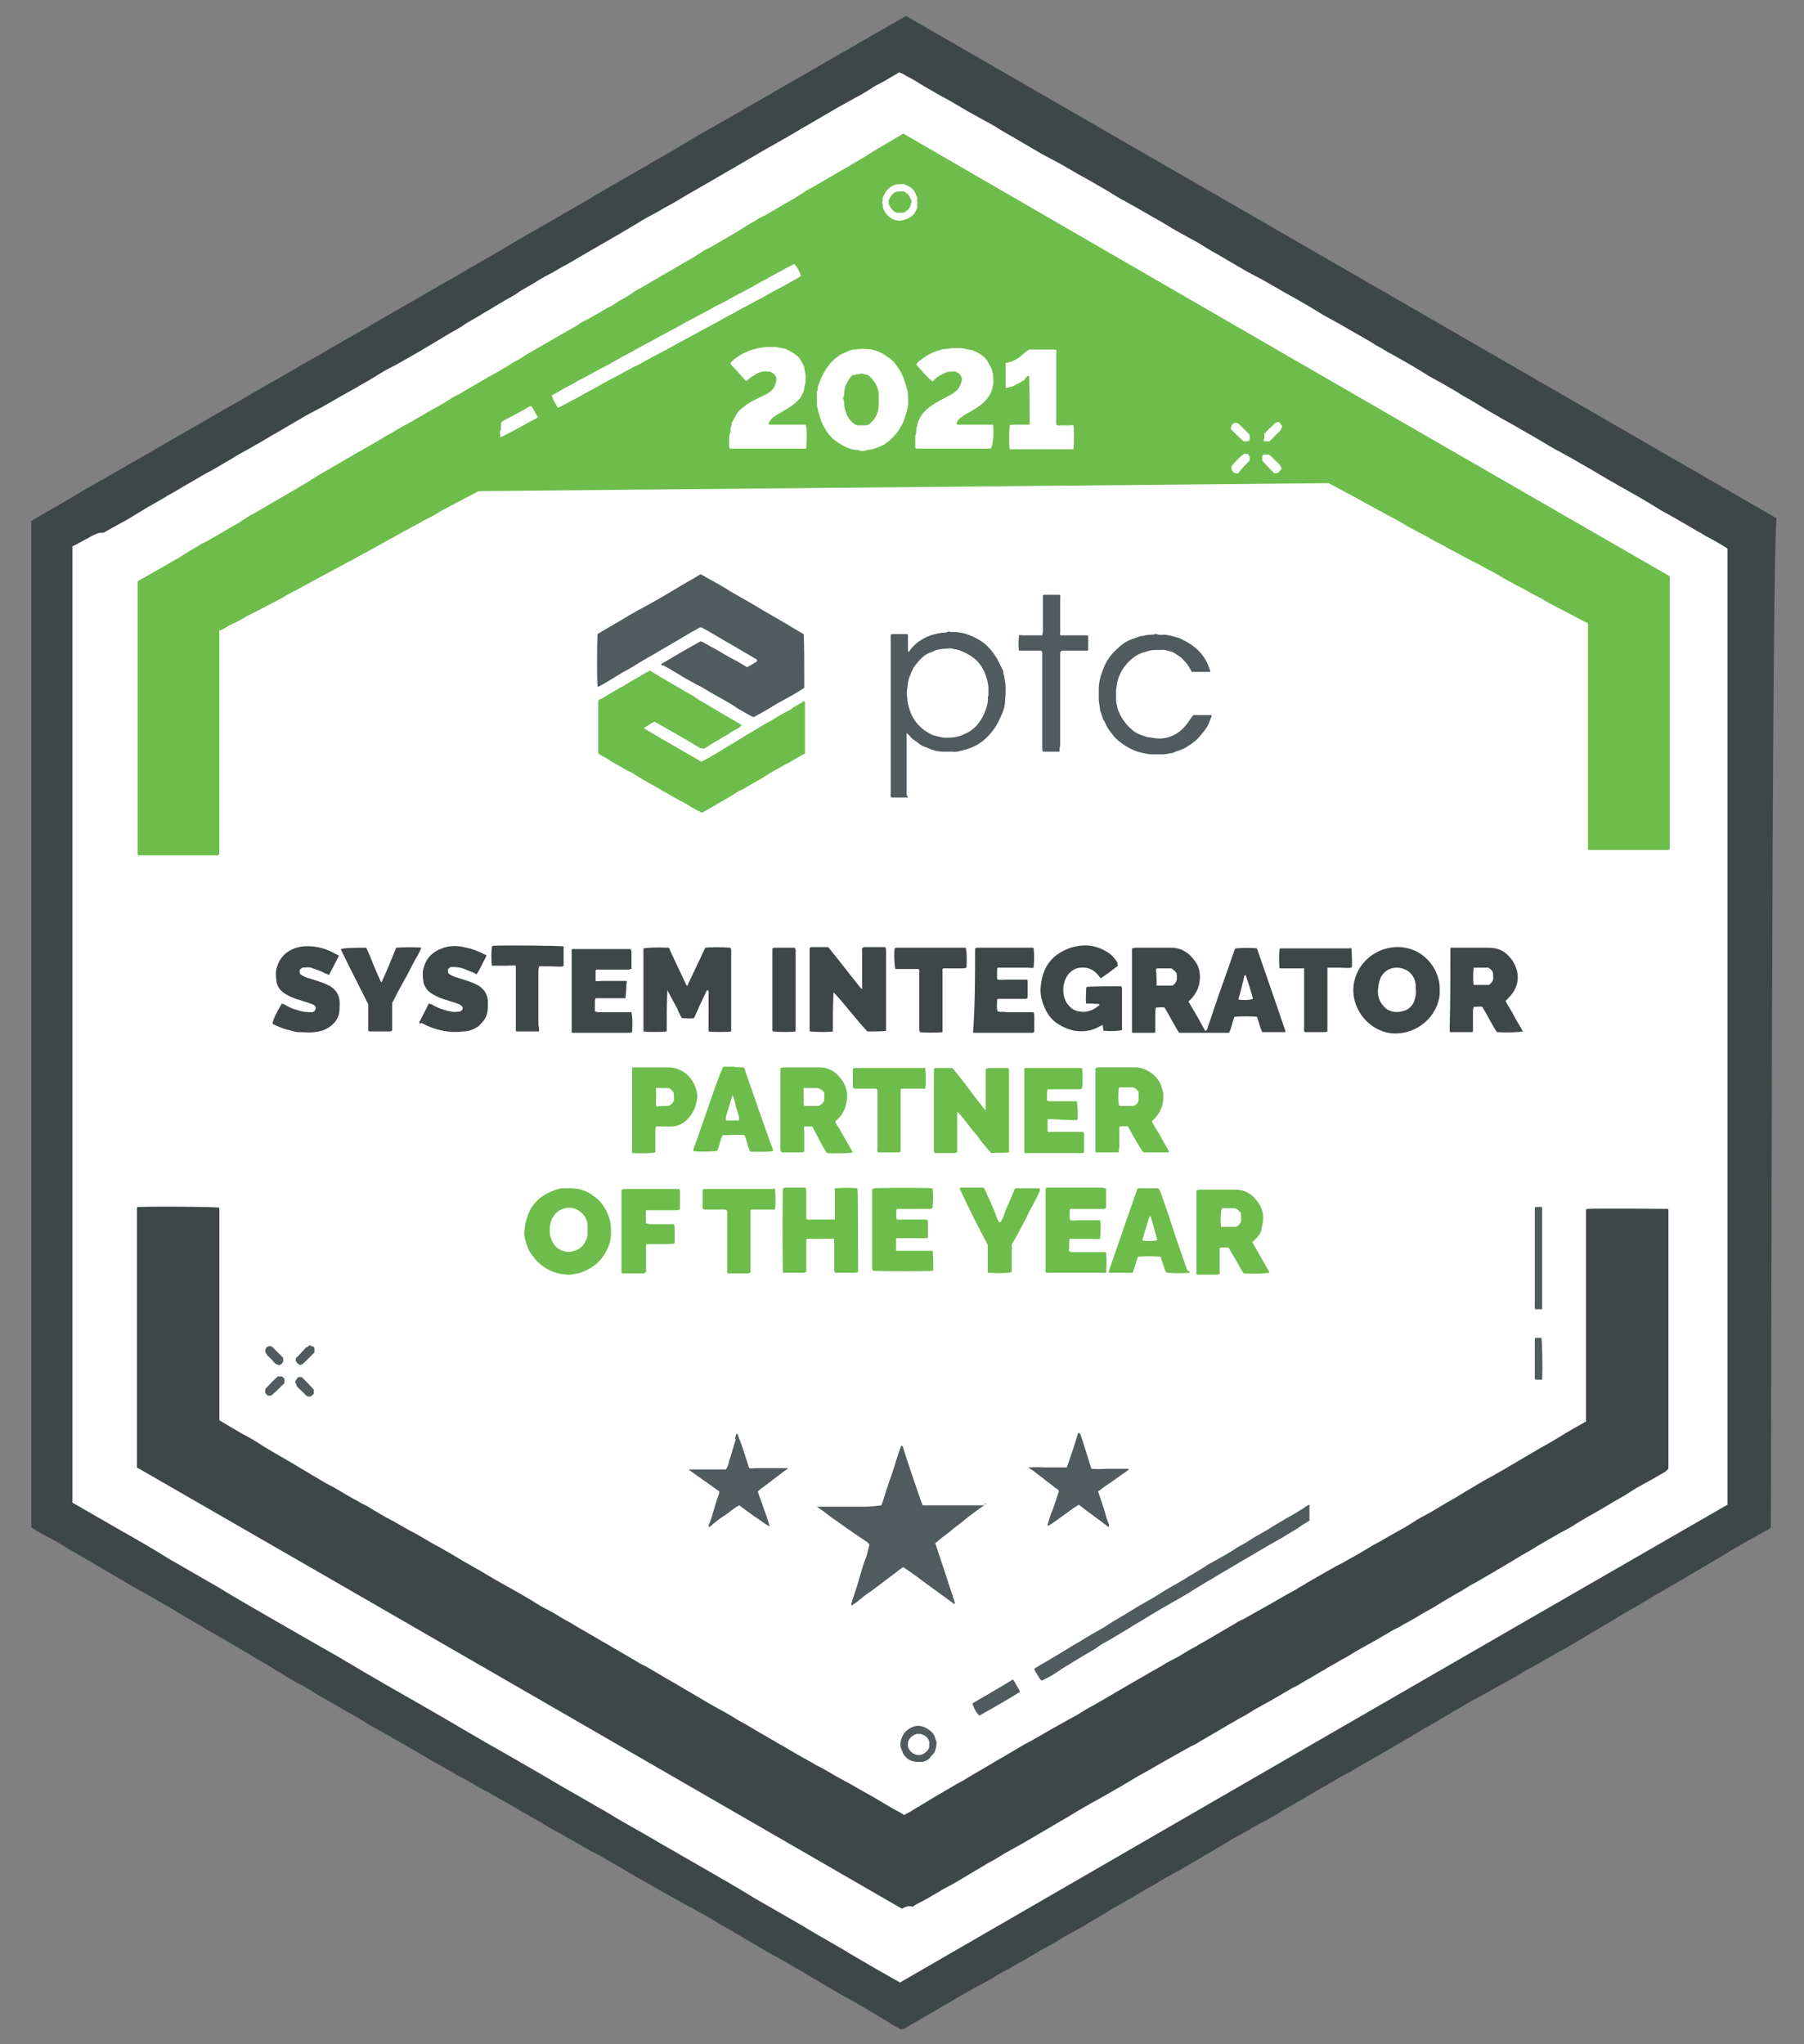 <?xml version="1.0" encoding="utf-8"?>
<!-- Generator: Adobe Illustrator 25.3.1, SVG Export Plug-In . SVG Version: 6.00 Build 0)  -->
<svg version="1.1" id="Layer_1" xmlns="http://www.w3.org/2000/svg" xmlns:xlink="http://www.w3.org/1999/xlink" x="0px" y="0px"
	 viewBox="0 0 271.4 307.6" style="enable-background:new 0 0 271.4 307.6;" xml:space="preserve">
<rect x="0" y="0" width="271.4" height="307.6" fill="#808080" stroke="none"/>
<style type="text/css">
	.st0{fill:#FEFFFE;}
	.st1{fill:#3E4748;}
	.st2{fill:#6EBD4C;}
	.st3{fill:#505B5D;}
</style>
<polygon class="st0" points="136.1,301 9.6,227.5 9.2,81.1 135.2,8.4 261.6,82 262.1,228.3 "/>
<path class="st1" d="M266.4,229.9c-1.5,0.9-3.1,1.7-4.6,2.6c-1.1,0.6-2.2,1.3-3.2,1.9c-1.2,0.7-2.3,1.4-3.4,2
	c-0.9,0.5-1.6,1-2.5,1.5c-0.8,0.4-1.6,0.9-2.4,1.4c-0.5,0.3-1,0.5-1.4,0.8c-0.9,0.5-1.8,1.1-2.7,1.6s-1.8,1-2.6,1.5s-1.6,1-2.5,1.5
	c-0.5,0.3-1,0.6-1.5,0.9c-0.9,0.5-1.8,1.1-2.7,1.6c-0.8,0.5-1.7,1-2.5,1.4c-1.2,0.7-2.3,1.4-3.5,2c-0.4,0.3-0.9,0.5-1.3,0.7
	c-1.3,0.8-2.6,1.6-4,2.3c-1.2,0.7-2.4,1.4-3.6,2c-0.8,0.4-1.6,0.9-2.4,1.4c-0.5,0.3-1,0.5-1.4,0.8c-0.9,0.5-1.8,1.1-2.7,1.6
	c-0.5,0.3-1,0.5-1.4,0.8c-0.9,0.5-1.8,1.1-2.7,1.6c-0.8,0.5-1.6,0.9-2.4,1.4c-1.5,0.9-3.2,1.8-4.7,2.7c-0.9,0.6-1.8,1-2.7,1.5
	c-0.8,0.5-1.6,1-2.4,1.4c-0.5,0.3-1,0.6-1.5,0.9c-0.9,0.5-1.7,1-2.6,1.5c-0.8,0.5-1.6,0.9-2.4,1.4c-1.1,0.7-2.2,1.3-3.4,1.9
	c-1,0.6-2,1.2-3,1.7c-0.8,0.4-1.5,0.9-2.2,1.3c-0.9,0.5-1.8,1.1-2.7,1.6c-1.2,0.7-2.4,1.4-3.6,2.1c-0.9,0.5-1.8,1-2.7,1.5
	c-0.8,0.5-1.6,1-2.4,1.4c-0.5,0.3-1,0.6-1.5,0.9c-0.9,0.5-1.7,1-2.6,1.5c-0.7,0.4-1.5,0.8-2.2,1.3c-1.3,0.8-2.6,1.5-3.9,2.3
	c-0.9,0.5-1.8,1-2.7,1.5c-0.8,0.5-1.6,1-2.4,1.4c-0.5,0.3-1,0.5-1.4,0.8c-0.9,0.5-1.8,1.1-2.8,1.6c-0.8,0.5-1.7,1-2.5,1.4
	c-1.2,0.7-2.3,1.4-3.5,2c-0.9,0.5-1.8,1-2.7,1.5c-0.8,0.5-1.6,1-2.4,1.4c-0.5,0.3-1,0.6-1.5,0.9c-0.9,0.5-1.7,1-2.6,1.5
	c-0.7,0.4-1.4,0.8-2,1.2c-0.1,0-0.2,0-0.4,0.1c-0.7-0.4-1.5-0.8-2.2-1.3c-0.9-0.5-1.8-1.1-2.7-1.6c-1.2-0.7-2.3-1.4-3.5-2
	c-0.5-0.3-0.9-0.5-1.4-0.8c-1.3-0.8-2.6-1.5-3.9-2.3c-0.8-0.5-1.6-1-2.4-1.4c-1.2-0.7-2.3-1.4-3.5-2c-0.5-0.3-0.9-0.5-1.4-0.8
	c-1.3-0.8-2.6-1.5-3.9-2.3c-0.8-0.5-1.6-0.9-2.4-1.4c-1.2-0.7-2.3-1.4-3.5-2c-0.4-0.3-0.9-0.5-1.3-0.7c-1.4-0.8-2.7-1.5-4.1-2.3
	c-1.2-0.7-2.4-1.4-3.7-2.1c-1.2-0.7-2.3-1.4-3.4-2c-1.2-0.7-2.4-1.4-3.6-2c-1.2-0.7-2.3-1.3-3.5-2c-0.9-0.5-1.8-1-2.7-1.5
	c-0.8-0.5-1.6-1-2.4-1.4c-0.8-0.5-1.6-0.9-2.4-1.4c-1.2-0.7-2.4-1.4-3.7-2.1c-0.4-0.3-0.9-0.5-1.3-0.7c-1.4-0.8-2.7-1.6-4.1-2.3
	c-1.2-0.7-2.4-1.4-3.7-2.1c-1.2-0.7-2.3-1.4-3.4-2c-0.8-0.4-1.5-0.9-2.3-1.3c-1.6-1-3.3-1.8-4.8-2.8c-0.8-0.5-1.5-0.9-2.3-1.3
	c-1.6-1-3.2-1.8-4.8-2.8c-0.9-0.6-1.8-1.1-2.8-1.6c-0.8-0.5-1.6-0.9-2.3-1.4c-0.5-0.3-1.1-0.6-1.5-0.9c-0.8-0.5-1.6-0.9-2.4-1.4
	c-0.8-0.5-1.7-1-2.5-1.5c-1.2-0.7-2.4-1.4-3.6-2.1c-0.5-0.3-1-0.5-1.4-0.8c-1.3-0.8-2.6-1.5-3.9-2.3c-0.8-0.5-1.6-1-2.4-1.4
	c-1.2-0.7-2.3-1.4-3.5-2c-0.5-0.3-0.9-0.5-1.4-0.8c-1.3-0.8-2.6-1.5-3.9-2.3c-0.8-0.5-1.6-0.9-2.4-1.4c-1.2-0.7-2.4-1.4-3.6-2.1
	c-0.9-0.6-1.8-1.1-2.8-1.6c-0.7-0.4-1.5-0.8-2.2-1.3c0,0,0,0,0-0.1v-0.1c0-50.4,0-100.8,0-151.2c2.1-1.3,4.4-2.5,6.5-3.8
	s4.4-2.5,6.6-3.8s4.4-2.5,6.6-3.8s4.4-2.5,6.6-3.8s4.4-2.5,6.6-3.8c2.2-1.3,4.4-2.5,6.6-3.8c2.2-1.3,4.4-2.5,6.6-3.8
	c2.2-1.3,4.4-2.5,6.6-3.8c2.2-1.3,4.4-2.5,6.6-3.8s4.4-2.5,6.6-3.8s4.4-2.5,6.5-3.8c2.2-1.3,4.4-2.5,6.6-3.8s4.4-2.5,6.5-3.8
	c2.2-1.3,4.4-2.5,6.6-3.8s4.4-2.5,6.5-3.8s4.4-2.5,6.6-3.8s4.4-2.5,6.6-3.8s4.4-2.5,6.6-3.8s4.4-2.5,6.6-3.8s4.4-2.5,6.6-3.8
	c43.7,25.2,87.3,50.4,131,75.6C266.5,79.6,266.5,229.2,266.4,229.9z M10.9,82.2c0,48,0,95.9,0,143.9c2.4,1.4,4.9,2.8,7.3,4.2
	c2.5,1.4,4.9,2.8,7.3,4.3c2.4,1.4,4.9,2.8,7.3,4.2c2.4,1.5,4.9,2.9,7.3,4.3s4.9,2.8,7.3,4.2c2.5,1.4,4.9,2.8,7.4,4.3
	c2.4,1.4,4.8,2.8,7.3,4.2c2.4,1.4,4.9,2.8,7.4,4.3c2.4,1.4,4.8,2.8,7.3,4.2c2.4,1.4,4.9,2.8,7.4,4.3c2.4,1.4,4.9,2.8,7.3,4.2
	c2.4,1.5,4.9,2.8,7.4,4.3c2.4,1.4,4.9,2.8,7.3,4.2c2.4,1.4,4.9,2.8,7.3,4.3c2.4,1.4,4.9,2.8,7.3,4.2c2.4,1.5,4.9,2.8,7.3,4.3
	c2.4,1.4,4.8,2.8,7.3,4.2c41.5-24,83-48,124.5-71.9c0-48,0-95.9,0-143.8c-0.1-0.1-0.2-0.2-0.2-0.2c-1-0.6-2-1.2-3-1.7
	c-0.8-0.5-1.6-0.9-2.4-1.4c-0.8-0.5-1.6-0.9-2.4-1.4c-0.9-0.5-1.9-1-2.8-1.6c-1.6-1-3.2-1.9-4.8-2.8c-0.8-0.4-1.5-0.9-2.3-1.3
	c-1.2-0.7-2.3-1.4-3.4-2c-1.2-0.7-2.4-1.4-3.7-2.1c-1.4-0.7-2.6-1.5-4-2.3c-0.5-0.3-0.9-0.5-1.4-0.8c-1.2-0.7-2.4-1.4-3.7-2.1
	c-0.8-0.5-1.6-0.9-2.4-1.4c-0.8-0.5-1.6-1-2.5-1.5c-0.5-0.3-1.1-0.6-1.5-0.9c-0.8-0.5-1.6-0.9-2.4-1.4c-0.9-0.5-1.9-1-2.8-1.6
	c-1.6-1-3.2-1.9-4.8-2.8c-0.8-0.4-1.5-0.9-2.3-1.3c-1.1-0.7-2.3-1.4-3.4-2c-1.2-0.7-2.4-1.4-3.7-2.1c-1.2-0.6-2.3-1.4-3.4-2
	c-1.2-0.7-2.4-1.4-3.7-2.1c-1.4-0.8-2.7-1.6-4.1-2.3c-0.4-0.2-0.9-0.5-1.3-0.7c-1.2-0.7-2.4-1.4-3.6-2.1c-0.8-0.5-1.6-0.9-2.4-1.4
	c-0.8-0.5-1.6-1-2.4-1.4c-0.9-0.5-1.8-1-2.7-1.5c-1.1-0.7-2.3-1.4-3.4-2c-1.2-0.7-2.4-1.4-3.7-2.1c-1.2-0.6-2.3-1.4-3.4-2
	c-1.2-0.7-2.4-1.4-3.7-2.1c-1.4-0.8-2.7-1.6-4.1-2.3c-0.4-0.2-0.9-0.5-1.3-0.7c-1.2-0.7-2.4-1.4-3.6-2.1c-0.8-0.5-1.6-0.9-2.4-1.4
	c-0.8-0.5-1.6-1-2.4-1.4c-0.9-0.5-1.8-1-2.7-1.5c-1-0.6-1.9-1.1-2.9-1.7c-0.4-0.2-0.9-0.5-1.3-0.7c-0.9-0.5-1.7-1-2.6-1.5
	c-0.8-0.5-1.6-1-2.4-1.4c-0.4-0.2-0.8-0.5-1.2-0.6c-0.1,0-0.2,0.1-0.2,0.1c-0.9,0.5-1.8,1.1-2.8,1.6c-0.4,0.2-0.8,0.4-1.2,0.7
	c-0.8,0.5-1.6,1-2.4,1.4c-0.9,0.5-1.8,1-2.7,1.5c-1.2,0.7-2.4,1.4-3.6,2.1c-0.8,0.5-1.6,0.9-2.4,1.4c-1.3,0.8-2.6,1.5-4,2.3
	c-0.5,0.3-0.9,0.5-1.4,0.8c-1.2,0.7-2.4,1.4-3.6,2.1c-0.8,0.5-1.6,0.9-2.4,1.4c-0.9,0.5-1.7,1-2.6,1.5s-1.7,1-2.6,1.5
	c-1.2,0.7-2.3,1.4-3.5,2c-0.8,0.5-1.7,1-2.5,1.4c-0.9,0.5-1.8,1.1-2.7,1.6c-0.5,0.3-1,0.6-1.5,0.9c-0.9,0.5-1.7,1-2.6,1.5
	s-1.7,1-2.6,1.5c-1.2,0.7-2.3,1.4-3.5,2c-0.8,0.5-1.7,1-2.5,1.4c-0.9,0.5-1.8,1.1-2.7,1.6c-0.5,0.3-1.1,0.6-1.6,1
	c-0.8,0.5-1.6,0.9-2.4,1.4c-0.5,0.3-1,0.6-1.5,0.9c-0.9,0.5-1.8,1.1-2.7,1.6c-0.5,0.3-1.1,0.6-1.6,1c-0.8,0.5-1.6,0.9-2.4,1.4
	c-0.5,0.3-1,0.6-1.5,0.9c-1.2,0.7-2.3,1.4-3.4,2c-1.2,0.7-2.4,1.4-3.6,2c-1.2,0.6-2.3,1.4-3.4,2c-1.2,0.7-2.4,1.4-3.7,2.1
	c-1.4,0.8-2.7,1.6-4.1,2.3c-0.4,0.2-0.9,0.5-1.3,0.7c-1.2,0.7-2.4,1.4-3.6,2.1c-0.8,0.5-1.6,0.9-2.4,1.4c-0.8,0.5-1.6,0.9-2.4,1.4
	c-0.9,0.5-1.9,1-2.8,1.6c-1,0.6-1.9,1.1-2.9,1.7c-0.4,0.2-0.9,0.5-1.3,0.7c-1.2,0.7-2.4,1.4-3.6,2.1c-0.8,0.5-1.6,0.9-2.4,1.4
	c-0.9,0.5-1.7,1-2.6,1.5c-0.5,0.3-1,0.6-1.5,0.9c-0.8,0.5-1.6,1-2.4,1.4c-0.9,0.5-1.8,1-2.7,1.5C15,80,14,80.5,13,81.1
	C12.2,81.5,11.6,81.9,10.9,82.2z"/>
<path class="st2" d="M72,73.9c-1.3,0.7-2.5,1.3-3.8,2c-0.9,0.5-1.8,0.9-2.7,1.5c-0.8,0.5-1.6,0.8-2.4,1.3c-0.9,0.5-1.7,0.9-2.6,1.4
	c-0.9,0.5-1.8,1-2.7,1.5s-1.8,1-2.7,1.5c-0.8,0.4-1.6,0.9-2.4,1.3c-0.9,0.5-1.7,0.9-2.6,1.4c-0.9,0.5-1.9,1-2.8,1.5
	c-0.7,0.4-1.5,0.8-2.2,1.2c-0.9,0.5-1.8,0.9-2.7,1.5c-0.9,0.5-1.8,0.9-2.7,1.4s-1.8,0.9-2.7,1.4c-0.8,0.5-1.6,0.9-2.5,1.3
	c-0.5,0.3-1,0.6-1.4,0.8C33,94.7,33,94.7,33,94.7v0.1c0,11.2,0,22.4,0,33.7c-0.1,0.1-0.1,0.1-0.2,0.2c-4,0-8,0-12,0
	c-0.1-0.1-0.1-0.2-0.1-0.4c0-0.1,0-0.3,0-0.4c0-13.3,0-26.6,0-39.9c0-0.2,0-0.3,0-0.5c0.4-0.3,0.8-0.5,1.2-0.7
	c1.3-0.8,2.7-1.5,4-2.3c0.5-0.3,1.1-0.6,1.5-0.9c0.8-0.5,1.6-1,2.5-1.5c0.4-0.3,0.9-0.5,1.3-0.7c1.2-0.7,2.4-1.4,3.6-2.1
	c0.8-0.4,1.5-0.9,2.3-1.4c0.4-0.3,0.8-0.5,1.2-0.7c1.2-0.7,2.4-1.4,3.6-2.1c1.2-0.7,2.3-1.3,3.4-2c0.5-0.3,1.1-0.6,1.5-0.9
	c0.8-0.5,1.6-1,2.5-1.5c0.5-0.3,0.9-0.5,1.4-0.8c1-0.6,1.9-1.1,2.9-1.7c0.5-0.3,1.1-0.6,1.6-0.9c0.8-0.5,1.6-0.9,2.4-1.4
	c0.4-0.3,0.9-0.5,1.4-0.8c0.9-0.6,1.9-1.1,2.8-1.6c0.8-0.5,1.6-0.9,2.4-1.4c1.2-0.7,2.4-1.3,3.6-2.1c0.4-0.3,0.9-0.5,1.3-0.7
	c1-0.6,2-1.2,2.9-1.7s1.8-1.1,2.8-1.6c0.8-0.5,1.6-0.9,2.3-1.4c0.5-0.3,1-0.5,1.4-0.8c0.9-0.6,1.8-1.1,2.7-1.6
	c0.8-0.5,1.6-0.9,2.4-1.4c1.2-0.7,2.4-1.3,3.6-2.1c0.4-0.3,0.9-0.5,1.3-0.7c1-0.6,2-1.1,2.9-1.7c0.6-0.2,1.1-0.6,1.7-1
	c0.8-0.4,1.6-0.9,2.3-1.4c0.4-0.3,0.9-0.5,1.4-0.8c0.6-0.3,1.1-0.7,1.7-1c0.4-0.2,0.8-0.5,1.2-0.7c1.2-0.7,2.4-1.4,3.6-2.1
	c0.8-0.4,1.5-0.9,2.3-1.4c0.4-0.3,0.9-0.5,1.3-0.7c1-0.6,1.9-1.1,2.9-1.7c0.5-0.3,1.1-0.6,1.5-0.9c0.8-0.5,1.6-1,2.5-1.5
	c0.4-0.3,0.9-0.5,1.3-0.7c1.2-0.7,2.4-1.4,3.6-2.1c0.8-0.4,1.5-0.9,2.3-1.4c0.4-0.3,0.8-0.5,1.2-0.7c1.2-0.7,2.4-1.4,3.6-2.1
	s2.3-1.3,3.4-2c0.5-0.3,1.1-0.6,1.5-0.9c0.8-0.5,1.6-1,2.5-1.5c0.5-0.3,1-0.6,1.5-0.9c0.4-0.2,0.8-0.5,1.2-0.7
	c38.5,22.3,76.9,44.5,115.3,66.6c0,13.7,0,27.3,0,41c0,0.1-0.1,0.1-0.2,0.2c-1,0-2,0-3,0s-2,0-3.1,0c-1,0-2,0-3,0s-2,0-2.9,0
	c-0.1-0.1-0.1-0.1-0.1-0.1v-0.1c0-0.1,0-0.2,0-0.3c0-11.2,0-22.3,0-33.6c-0.1-0.1-0.2-0.2-0.4-0.2c-1.3-0.7-2.5-1.3-3.8-2
	c-0.8-0.4-1.6-0.8-2.4-1.3c-0.8-0.5-1.6-0.8-2.4-1.3c-0.8-0.5-1.6-0.8-2.4-1.3c-0.8-0.4-1.5-0.8-2.3-1.3s-1.6-0.8-2.4-1.3
	c-0.9-0.5-1.8-0.9-2.7-1.4c-0.8-0.5-1.6-0.8-2.4-1.3c-0.8-0.5-1.6-0.8-2.4-1.3c-0.8-0.5-1.6-0.8-2.4-1.3c-0.8-0.4-1.5-0.8-2.3-1.3
	s-1.6-0.8-2.4-1.3c0,0-2.2-1.2-2.4-1.3c-0.6-0.3-1.6-0.9-1.8-1c-1.5-0.8-2.4-1.3-4.1-2.2 M122.9,60.1c0,1.3,0,1.1,0.5,2.8
	c0.1,0.4,0.3,0.8,0.5,1.2c0.5,1,1.2,1.9,2.2,2.5c0.9,0.6,1.8,1.1,2.9,1.1c0.1,0,0.2,0,0.3,0.1c0.3,0.1,0.6,0.1,0.9,0
	c0.1,0,0.2-0.1,0.3-0.1c1-0.1,1.7-0.4,2.5-0.8c1.2-0.8,2-1.7,2.7-3c0.3-0.6,0.6-1.5,0.8-2.3s0.1-1.5,0.1-2.3c0-0.3-0.1-0.6-0.2-0.9
	c0-0.3-0.2-0.6-0.3-1c-0.3-1.1-0.9-2-1.6-2.9c-0.3-0.3-0.6-0.6-1-0.8c-0.5-0.4-1.1-0.7-1.6-0.9c-0.6-0.2-1.2-0.3-1.7-0.3
	c-0.3,0-0.5,0-0.8,0s-0.5,0.1-0.8,0.1c-0.4,0-0.8,0.1-1.1,0.3c-0.2,0.1-0.5,0.2-0.7,0.3c-0.8,0.4-1.5,1-2,1.6
	c-0.5,0.7-1,1.4-1.3,2.2c-0.1,0.3-0.3,0.7-0.4,1s0,0.6-0.2,0.9c-0.1,0.2,0,0.4,0,0.6C122.9,59.8,122.9,60,122.9,60.1z M149.4,63.9
	c-1.8,0-3.5,0-5.2,0c-0.1,0-0.2,0-0.3-0.2c0.1-0.4,0.4-0.7,0.7-0.9c0.4-0.3,0.7-0.5,1.1-0.7c0.7-0.4,1.4-0.8,2-1.3
	c0.5-0.4,0.9-0.9,1.2-1.4s0.4-1,0.5-1.5s0-1,0-1.5c0-0.3-0.2-0.6-0.2-0.9c0,0,0-0.1-0.1-0.1c-0.1-0.3-0.3-0.6-0.4-0.8
	c-0.5-1-1.4-1.5-2.4-1.9c-0.8-0.1-1.5-0.4-2.3-0.3c-0.3,0-0.5,0-0.8,0s-0.5,0.1-0.8,0.1c-0.4,0-0.8,0.1-1.1,0.2
	c-0.7,0.2-1.4,0.5-2,0.9c-0.5,0.3-1,0.7-1.4,1.1c0,0.1,0,0.2,0,0.2c0.8,0.9,1.5,1.8,2.4,2.5c0.1-0.1,0.2-0.2,0.3-0.3
	c0.4-0.4,0.9-0.7,1.4-0.9c0.4-0.2,0.7-0.3,1.1-0.3c0.2,0,0.4,0,0.6,0c0.5,0.2,0.9,0.5,1,1c0,0.2,0,0.5-0.1,0.7
	c-0.2,0.6-0.5,1.1-1.1,1.5c-0.4,0.3-0.9,0.5-1.4,0.8c-0.8,0.4-1.5,0.8-2.2,1.3c-0.6,0.5-1.2,1-1.5,1.7c-0.2,0.4-0.4,0.7-0.4,1.2
	c-0.3,0.4,0,1-0.3,1.4c0,0.6,0,1.2,0,1.7c0,0.1,0,0.1,0,0.2c0.1,0,0.1,0.1,0.2,0.1c3.7,0,7.4,0,11.1,0c0,0,0.1,0,0.1-0.1
	C149.5,66.7,149.5,64.7,149.4,63.9z M115.6,63.8c0.1-0.4,0.4-0.7,0.7-1c0.4-0.3,0.8-0.5,1.3-0.8c0.6-0.4,1.2-0.7,1.7-1.1
	c0.3-0.2,0.5-0.4,0.8-0.7s0.5-0.6,0.6-0.9c0.2-0.3,0.3-0.6,0.3-1c0.1-0.4,0.2-0.7,0.2-1.1c0-0.2,0-0.4,0-0.6c0-0.5-0.2-0.9-0.2-1.3
	c0-0.2-0.2-0.5-0.3-0.7c-0.5-1.1-1.5-1.6-2.5-2.1c-0.2-0.1-0.4,0-0.5-0.1s-0.4,0-0.5-0.1c-0.2,0-0.3-0.1-0.5-0.1s-0.4,0-0.6,0
	c-0.5,0-1,0-1.5,0.1c-0.3,0.1-0.6,0-0.9,0.2c-0.6,0.1-1.1,0.3-1.5,0.5c-0.5,0.2-1,0.5-1.4,0.8c-0.3,0.2-0.6,0.5-0.9,0.8
	c0,0.1,0.1,0.2,0.1,0.3c0.7,0.7,1.4,1.5,2,2.2c0.1,0.1,0.2,0.2,0.3,0.2c0.4-0.3,0.7-0.6,1.1-0.8c0.6-0.4,1.2-0.7,2-0.6
	c0.2,0,0.3,0,0.4,0c0.5,0.2,0.9,0.5,1,1c0,0.2,0,0.4-0.1,0.7c-0.1,0.6-0.5,1.1-0.9,1.4c-0.3,0.2-0.6,0.4-0.9,0.5
	c-0.5,0.3-1.1,0.5-1.6,0.8c-0.8,0.4-1.5,0.9-2.1,1.5c-0.5,0.5-0.7,1.2-1.1,1.8c0,0.4-0.2,0.6-0.2,1c0.1,0.4-0.2,0.7-0.2,1.1
	c0,0.5,0,0.9,0,1.4c0,0.1,0,0.3,0.1,0.4c0,0,0.1,0,0.2,0c3.7,0,7.3,0,11,0c0.1,0,0.2,0,0.3,0c0.1-1.8,0.1-3.1-0.1-3.6
	c-1.7,0-3.5,0-5.3,0C115.8,63.9,115.8,63.9,115.6,63.8C115.7,63.8,115.7,63.8,115.6,63.8z M154.8,56.5c0.1,0.6,0.1,4.5,0.1,7.2
	c0,0,0,0.1-0.1,0.2c-0.2,0-0.4,0-0.7,0c-0.2,0-0.5,0-0.7,0c-0.3,0-0.5,0-0.8,0c-0.2,0-0.5,0-0.7,0.1c-0.1,1-0.1,3,0,3.6
	c3.2,0,6.4,0,9.5,0c0,0,0.1,0,0.1-0.1c0.1-0.9,0.1-2.9,0-3.5c-0.2-0.1-0.4,0-0.6,0c-0.2,0-0.4,0-0.6,0c-0.2,0-0.5,0-0.7,0
	s-0.4,0.1-0.7-0.1c0-0.2,0-0.5,0-0.8c0-3.3,0-6.7,0-10c0-0.2,0.1-0.4-0.1-0.5c-1.4,0-2.7,0-4,0c-0.4,0.3-0.7,0.5-1,0.8
	c-0.7,0.6-1.5,1.1-2.5,1.2c0,1.2,0,2.4,0,3.6c0,0,0,0.1,0.1,0.2c0.2-0.1,0.5-0.1,0.7-0.2c0.2,0,0.5-0.2,0.7-0.3s0.4-0.2,0.6-0.3
	c0.2-0.1,0.4-0.3,0.7-0.4C154.3,56.8,154.5,56.6,154.8,56.5z M83.9,61.3c0.1,0,0.1,0,0.2,0c0.6-0.3,1.1-0.6,1.7-0.9
	c1.2-0.6,2.3-1.3,3.5-1.9c1.2-0.7,2.3-1.3,3.5-1.9c1.1-0.6,2.3-1.3,3.4-1.8c1.2-0.7,2.4-1.3,3.5-1.9c1.2-0.6,2.3-1.3,3.5-1.9
	c1.2-0.6,2.3-1.3,3.5-1.9s2.3-1.3,3.5-1.9c1.2-0.7,2.4-1.3,3.5-1.9c1.2-0.6,2.3-1.3,3.5-1.9c1-0.5,1.9-1.1,2.9-1.6
	c0.1-0.1,0.2-0.2,0.4-0.3c-0.2-0.6-0.5-1.2-1-1.8c-0.5,0.3-1,0.5-1.5,0.8c-1.2,0.6-2.3,1.3-3.5,1.9c-1.2,0.7-2.3,1.3-3.5,1.9
	c-1.1,0.6-2.3,1.3-3.4,1.8c-1.2,0.7-2.4,1.3-3.5,1.9c-1.2,0.6-2.3,1.3-3.5,1.9c-1.2,0.6-2.3,1.3-3.5,1.9c-1.2,0.6-2.3,1.3-3.5,1.9
	c-1.2,0.7-2.3,1.3-3.5,1.9c-0.9,0.5-1.8,1-2.7,1.5c-0.1,0-0.2,0.1-0.3,0.1c-0.9,0.6-1.8,1-2.7,1.5C84,59,83.5,59.2,83,59.5
	C83.2,60.2,83.6,60.8,83.9,61.3z M136,27.7c-0.1,0-0.3,0-0.5,0c-0.6,0-1.1,0.1-1.6,0.5c-0.2,0.2-0.5,0.4-0.6,0.6
	c-0.2,0.2-0.2,0.5-0.4,0.7c-0.2,0.3,0,0.6-0.2,0.9c0,0.1,0.1,0.2,0.1,0.4c0,0.2,0,0.4,0.1,0.6c0.4,1.1,1.5,1.9,2.6,1.8
	c0.6-0.1,1.2-0.3,1.7-0.7c0.4-0.3,0.6-0.8,0.8-1.3c0-0.2,0-0.5,0-0.7c0-0.3,0-0.5,0-0.7C137.5,28.4,137.3,28.3,136,27.7z M75.3,65.8
	c0.4-0.2,0.8-0.4,1.2-0.6c1.4-0.7,2.7-1.5,4.1-2.2c0.1-0.1,0.3-0.1,0.3-0.3c-0.4-0.5-0.6-1.2-1-1.6c-0.1,0-0.2,0-0.3,0.1
	c-0.2,0.1-0.3,0.2-0.5,0.3c-0.9,0.5-1.8,1-2.8,1.5c-0.3,0.2-0.7,0.3-0.9,0.6c-0.1,0.5,0.1,0.9-0.2,1.4
	C75.3,65.2,75.2,65.4,75.3,65.8z M188,65.4c-0.5-0.5-1-1-1.5-1.5c-0.2-0.2-0.4-0.3-0.7-0.3c-0.2,0.1-0.3,0.2-0.4,0.2
	c-0.1,0.3-0.3,0.5-0.2,0.8c0.6,0.6,1.2,1.2,1.9,1.8c0.2,0,0.5,0,0.7,0c0.1-0.1,0.2-0.2,0.2-0.3C188,65.9,188,65.6,188,65.4z
	 M192.8,70.5c-0.1-0.3-0.2-0.5-0.4-0.7c-0.5-0.5-1-1-1.5-1.4c-0.3,0-0.5,0-0.8,0c-0.1,0.1-0.2,0.2-0.2,0.2c0,0.3,0,0.5,0,0.7
	c0.6,0.7,1.2,1.3,1.8,1.9c0.1,0,0.3,0,0.4,0c0.1,0,0.2-0.1,0.3-0.2C192.6,70.8,192.7,70.7,192.8,70.5z M188,69.3c0-0.2,0-0.4,0-0.6
	c-0.1-0.2-0.2-0.3-0.3-0.4c-0.3,0-0.5,0-0.6,0c-0.7,0.6-1.3,1.2-1.8,1.8c-0.1,0.4,0,0.6,0.2,0.9c0.2,0.2,0.5,0.3,0.8,0.2
	C186.8,70.5,187.4,69.9,188,69.3z M190.2,66.4c0.3,0,0.5,0,0.8,0c0.5-0.5,1-1,1.5-1.5c0.2-0.2,0.3-0.5,0.4-0.8
	c-0.1-0.1-0.2-0.2-0.2-0.3c-0.1-0.1-0.2-0.2-0.3-0.3c-0.3,0-0.5,0.1-0.7,0.3c-0.5,0.5-1.1,1-1.5,1.5c0,0.3,0,0.5,0,0.8
	C190,66.2,190.1,66.3,190.2,66.4z"/>
<path class="st1" d="M135.7,287.2C97.4,265.1,59,242.9,20.6,220.8c0,0,0,0,0-0.1v-0.1c0-13,0-25.9,0-38.8c0,0,0-0.1,0.1-0.2
	c0.1,0,0.1,0,0.2,0c4.6-0.1,11.2,0,12,0.1c0,0,0,0,0.1,0.1v0.1c0,10.6,0,21.2,0,31.8c0.5,0.3,1,0.6,1.5,0.9c0.9,0.5,1.8,1.1,2.8,1.6
	c0.8,0.4,1.5,0.9,2.3,1.4c0.5,0.3,1,0.6,1.5,0.9c0.9,0.5,1.7,1,2.6,1.5c0.5,0.3,1,0.6,1.5,0.9c0.9,0.5,1.8,1.1,2.7,1.6
	c0.8,0.5,1.7,1,2.5,1.4c1.2,0.7,2.3,1.4,3.5,2c0.4,0.3,0.9,0.5,1.3,0.7c1.3,0.8,2.6,1.6,4,2.3c1.2,0.7,2.4,1.4,3.6,2
	c1.2,0.7,2.3,1.4,3.5,2c0.8,0.5,1.6,0.9,2.4,1.4c1.6,1,3.2,1.8,4.8,2.8c1.2,0.7,2.4,1.4,3.7,2.1c1.2,0.7,2.3,1.3,3.4,2
	c0.9,0.6,1.8,1,2.7,1.5c0.8,0.5,1.6,1,2.4,1.4c0.5,0.3,1,0.6,1.5,0.9c0.9,0.5,1.7,1,2.6,1.5c0.8,0.5,1.6,0.9,2.4,1.4
	c1.2,0.7,2.4,1.4,3.6,2.1c0.4,0.3,0.9,0.5,1.3,0.7c1,0.6,1.9,1.1,2.9,1.7c0.8,0.5,1.6,0.9,2.4,1.4c1.5,0.9,3.1,1.8,4.6,2.7
	c0.9,0.5,1.8,1,2.7,1.5c0.8,0.5,1.6,1,2.4,1.4c0.5,0.3,1,0.6,1.5,0.9c0.9,0.5,1.7,1,2.6,1.5c0.8,0.5,1.6,0.9,2.4,1.4
	c1.2,0.7,2.4,1.4,3.7,2.1c0.4,0.3,0.9,0.5,1.3,0.7c1.4,0.8,2.7,1.6,4.1,2.3c1.2,0.7,2.4,1.4,3.7,2.1c1.2,0.7,2.3,1.4,3.4,2
	c0.4,0.2,0.8,0.4,1.2,0.7c0.6-0.3,1.3-0.7,1.9-1.1c0.9-0.5,1.7-1,2.5-1.5c1.2-0.7,2.4-1.4,3.6-2.1c0.5-0.3,1-0.5,1.4-0.8
	c1.3-0.8,2.6-1.5,3.9-2.3c0.8-0.5,1.6-0.9,2.4-1.4c1.2-0.7,2.3-1.4,3.5-2c0.5-0.3,0.9-0.5,1.4-0.8c1-0.6,1.9-1.1,2.8-1.6
	c0.9-0.5,1.8-1,2.7-1.5c0.8-0.5,1.6-1,2.4-1.4c0.8-0.5,1.6-0.9,2.4-1.4c1.2-0.7,2.4-1.4,3.6-2.1c0.5-0.3,0.9-0.5,1.4-0.8
	c1-0.6,1.9-1.1,2.8-1.6c0.9-0.6,1.8-1,2.7-1.5c0.8-0.5,1.6-1,2.4-1.4c0.8-0.5,1.6-0.9,2.4-1.4c1.2-0.7,2.4-1.4,3.6-2.1
	c0.4-0.3,0.9-0.5,1.3-0.7c1.4-0.8,2.7-1.5,4.1-2.3c1.2-0.7,2.4-1.4,3.7-2.1c1.2-0.7,2.3-1.4,3.4-2c1.2-0.7,2.4-1.4,3.6-2
	c1.2-0.7,2.4-1.3,3.5-2c0.8-0.5,1.5-0.9,2.3-1.3c1.6-1,3.3-1.8,4.8-2.8c0.9-0.6,1.9-1.1,2.8-1.6c1.2-0.7,2.3-1.4,3.4-2
	c0.9-0.5,1.6-1,2.5-1.5c1.2-0.7,2.3-1.4,3.5-2c0.8-0.5,1.6-0.9,2.4-1.4c1.5-0.9,3.1-1.8,4.6-2.7c0.9-0.5,1.8-1,2.6-1.5
	s1.6-1,2.5-1.5c0.6-0.3,1.2-0.7,1.8-1c0-10.6,0-21.3,0-31.9c0.1,0,0.1-0.1,0.2-0.1c2.1-0.1,11.4,0,12.1,0c0,0,0,0,0.1,0.1
	c0,0,0,0,0,0.1c0,13,0,25.9,0,38.9c-0.1,0.1-0.3,0.3-0.4,0.4c-1.2,0.7-2.4,1.4-3.7,2.1c-0.8,0.4-1.5,0.9-2.3,1.4s-1.6,0.9-2.4,1.4
	c-1.6,1-3.2,1.8-4.8,2.8c-0.9,0.6-1.8,1.1-2.8,1.6c-0.8,0.5-1.6,0.9-2.4,1.4c-0.5,0.3-1.1,0.6-1.5,0.9c-0.8,0.5-1.6,0.9-2.4,1.4
	c-0.8,0.5-1.7,1-2.5,1.5c-1.2,0.7-2.4,1.4-3.6,2.1c-0.5,0.3-1,0.5-1.4,0.8c-1.3,0.8-2.6,1.5-3.9,2.3c-0.8,0.5-1.6,1-2.4,1.4
	c-1.2,0.7-2.3,1.4-3.5,2c-0.4,0.3-0.9,0.5-1.3,0.7c-1,0.6-1.9,1.1-2.9,1.7c-0.9,0.5-1.8,1-2.7,1.5c-0.8,0.5-1.6,1-2.4,1.4
	c-0.8,0.5-1.6,0.9-2.4,1.4c-1.2,0.7-2.4,1.4-3.6,2.1c-0.4,0.3-0.9,0.5-1.3,0.7c-1,0.6-1.9,1.1-2.9,1.7c-0.9,0.5-1.8,1-2.7,1.5
	c-0.8,0.5-1.6,1-2.4,1.4c-0.8,0.5-1.6,0.9-2.4,1.4c-1.2,0.7-2.4,1.4-3.6,2.1c-0.4,0.3-0.9,0.5-1.3,0.7c-1.4,0.8-2.7,1.5-4.1,2.3
	c-1.2,0.7-2.4,1.4-3.7,2.1c-1.2,0.7-2.3,1.4-3.4,2c-1.2,0.7-2.4,1.4-3.7,2.1c-1.2,0.7-2.3,1.3-3.4,2c-0.8,0.5-1.6,0.9-2.4,1.4
	c-1.5,0.9-3.1,1.8-4.6,2.7c-0.9,0.5-1.8,1-2.7,1.5c-0.8,0.5-1.6,1-2.4,1.4c-0.5,0.3-1,0.6-1.5,0.9c-0.9,0.5-1.8,1.1-2.7,1.6
	c-0.8,0.5-1.7,1-2.5,1.4c-1.2,0.7-2.3,1.4-3.5,2c-0.4,0.2-0.8,0.4-1.2,0.7C136.7,286.7,136.2,286.9,135.7,287.2z"/>
<path class="st2" d="M105.4,112.6c-2.3-1.4-4.6-2.7-6.9-4c-0.6,0.2-1.1,0.7-1.6,0.9c0,0.1,0,0.1,0,0.1c2.8,1.7,5.7,3.3,8.6,5
	c0.5-0.2,1-0.5,1.5-0.8s1.1-0.6,1.5-0.9c0.8-0.5,1.7-1,2.5-1.5s1.6-1,2.5-1.5c0.8-0.5,1.6-1,2.4-1.4c0.8-0.5,1.6-1,2.4-1.4
	c0.4-0.2,0.8-0.4,1.1-0.7c0.5-0.3,1-0.5,1.5-0.9h0.1l0.1,0.1c0,2.6,0,5.2,0,7.8c-1.1,0.5-2,1.2-3.1,1.7c-1,0.6-2,1.1-2.9,1.7
	c-1.1,0.7-2.3,1.3-3.4,2c-0.6,0.2-1.1,0.6-1.6,0.9c-0.8,0.5-1.6,0.9-2.4,1.4c-0.7,0.4-1.4,0.8-2.1,1.2c-0.5-0.3-1-0.5-1.5-0.8
	c-0.6-0.4-1.3-0.8-1.9-1.1c-0.4-0.2-0.7-0.4-1.1-0.6c-0.6-0.4-1.3-0.7-1.9-1.1c-1.2-0.7-2.4-1.3-3.6-2.1c-0.4-0.3-0.9-0.5-1.3-0.7
	c-1-0.6-2-1.1-2.9-1.7c-0.4-0.3-0.8-0.4-1.2-0.7c-0.1-0.1-0.2-0.1-0.2-0.2c0-2.6,0-5.3,0-7.9c0.1-0.1,0.2-0.2,0.4-0.2
	c0.8-0.5,1.6-1,2.5-1.5c0.5-0.3,1-0.5,1.4-0.8c0.8-0.5,1.6-0.9,2.4-1.4c0.3-0.2,0.7-0.4,1.1-0.6c0.1,0.1,0.2,0.1,0.3,0.2
	c0.5,0.3,1,0.6,1.5,0.9c1.2,0.7,2.4,1.4,3.6,2.1c0.5,0.3,1.1,0.6,1.5,0.9c0.2,0.1,0.4,0.3,0.6,0.4c0.8,0.4,1.6,1,2.4,1.4
	c0.3,0.2,0.7,0.4,1,0.6c1,0.6,1.9,1.1,2.9,1.7c-0.2,0.1-0.3,0.3-0.4,0.4c-0.5,0.3-1.1,0.5-1.5,0.9c-0.5,0.3-1,0.5-1.5,0.9
	c-0.9,0.4-1.6,1-2.4,1.4C105.6,112.5,105.5,112.6,105.4,112.6z"/>
<path class="st3" d="M99.5,99.9c2-1.2,3.9-2.3,5.9-3.4c0.1,0,0.2,0.1,0.3,0.1c0.9,0.5,1.8,1,2.7,1.5c0.8,0.5,1.7,1,2.5,1.4
	c0.5,0.3,1,0.6,1.5,0.9c0.5-0.3,1.1-0.6,1.5-0.9c0-0.1,0-0.2-0.1-0.3c-1-0.6-1.9-1.1-2.9-1.7c-0.8-0.5-1.6-0.9-2.4-1.4
	c-0.9-0.5-1.8-1.1-2.8-1.6c-0.1-0.1-0.2-0.1-0.4-0.1c-0.5,0.3-1.1,0.6-1.6,0.9s-1,0.6-1.5,0.9c-1.2,0.7-2.4,1.4-3.6,2.1
	c-0.8,0.5-1.6,0.9-2.4,1.4s-1.6,1-2.4,1.4c-0.8,0.5-1.5,0.9-2.3,1.4c-0.5,0.3-0.9,0.5-1.4,0.8c-0.1,0-0.1,0-0.2,0
	c-0.1-0.6-0.1-6.4,0-7.9c1.3-0.8,2.6-1.5,3.9-2.3s2.6-1.5,3.9-2.2s2.6-1.5,3.8-2.2c1.3-0.8,2.6-1.5,3.9-2.3c0.6,0.3,1.2,0.7,1.8,1
	c0.9,0.5,1.8,1,2.7,1.6c1.2,0.7,2.3,1.3,3.5,2c0.5,0.3,1,0.6,1.5,0.9c0.9,0.5,1.7,1,2.6,1.5c0.5,0.3,1,0.6,1.5,0.9
	c0.7,0.4,1.3,0.8,1.9,1.1c0.1,0.7,0.1,5.6,0.1,8.1c-1.2,0.8-2.5,1.5-3.8,2.2c-1.3,0.8-2.5,1.5-3.8,2.2c-0.4-0.1-0.8-0.4-1.2-0.6
	c-0.5-0.3-1.1-0.6-1.5-0.9c-1.2-0.8-2.4-1.4-3.6-2.1c-0.8-0.5-1.5-0.9-2.3-1.3c-1.3-0.7-2.5-1.4-3.8-2.2c-0.4-0.3-0.8-0.4-1.2-0.7
	C99.6,100.2,99.5,100.1,99.5,99.9z"/>
<path class="st3" d="M148.4,226.2c-0.7,0.6-1.4,1-2,1.5c-0.7,0.5-1.3,1-1.9,1.5c-0.7,0.5-1.3,1-1.9,1.5c-0.7,0.5-1.3,1-1.9,1.5
	c1,3,2,6,3,9.1c-0.1,0-0.2,0-0.2,0c-1.1-0.8-2.2-1.6-3.3-2.4c-1-0.7-2-1.5-3-2.2c-0.4-0.3-0.9-0.6-1.3-0.9c-0.5,0.3-1,0.7-1.5,1.1
	c-1.4,1-2.7,2.1-4.2,3.1c-0.5,0.4-1,0.8-1.5,1.2c-0.2,0.1-0.3,0.2-0.6,0.4c0-0.2,0-0.3,0-0.4c0.5-1.5,1-3,1.4-4.5
	c0.2-0.5,0.3-1.1,0.5-1.6s0.4-1,0.5-1.5c0.1-0.4,0.2-0.8,0.3-1.2c-0.1-0.1-0.2-0.3-0.4-0.4c-0.7-0.5-1.5-1-2.2-1.5
	c-0.9-0.6-1.8-1.3-2.7-1.9c-0.6-0.4-1.1-0.8-1.6-1.2c-0.3-0.2-0.6-0.4-1-0.7c0.4,0,0.7,0,1,0c2.1,0,4.2,0,6.2,0
	c0.9,0,1.7-0.1,2.5-0.2c0.4-1,0.6-2,1-3c0.3-1,0.7-2,1-3s0.6-2,1-3c0.1,0.1,0.2,0.1,0.2,0.1c0.8,2.6,1.7,5.2,2.6,7.8
	c0.1,0.4,0.3,0.7,0.4,1.1c0.3,0,0.5,0,0.8,0c2.6,0,5.2,0,7.8,0c0.3,0,0.5,0,0.8-0.1C148.1,226.2,148.2,226.2,148.4,226.2z"/>
<path class="st3" d="M136.6,120c-0.9,0-1.7,0-2.5,0c-0.2-0.2-0.1-0.4-0.1-0.5c0-4,0-7.9,0-11.9c0-3.8,0-7.5,0-11.3
	c0-0.3,0-0.5,0-0.8c0.1,0,0.1-0.1,0.2-0.1c0.8,0,1.6,0,2.3,0c0.1,0.1,0.1,0.2,0.1,0.4c0,0.6,0,1.3,0,1.9c0,0.1,0,0.2,0,0.4
	c0.1-0.1,0.1-0.1,0.2-0.1c0.8-1.2,1.9-1.9,3.2-2.4c0.7-0.2,1.4-0.4,2-0.4c0.2,0,0.4,0,0.5-0.1c0.2-0.1,0.3-0.1,0.5,0
	c0.1,0,0.3,0,0.4,0c1.5,0,2.8,0.5,4.1,1.3c1.1,0.7,1.8,1.6,2.5,2.7c0.3,0.6,0.6,1.2,0.9,1.8c0.1,0.2,0,0.4,0.1,0.6s0.1,0.4,0.1,0.5
	c0.3,1.2,0.2,2.3,0.1,3.5c0,0.7-0.2,1.4-0.5,2c-0.3,0.7-0.6,1.4-1.1,2.1c-1.1,1.6-2.5,2.7-4.4,3.2c-0.7,0.2-1.4,0.4-1.9,0.3
	c-0.5,0-1,0-1.4,0c-0.6,0-1.1-0.1-1.7-0.3c-0.5-0.2-1-0.4-1.5-0.6c-0.5-0.3-0.9-0.7-1.4-1c-0.1-0.1-0.2-0.2-0.3-0.3
	c-0.2-0.3-0.4-0.4-0.6-0.6v0.1c0,0,0,0,0,0.1s0,0.1,0,0.1c0,0.1,0,0.2,0,0.2c0,3,0,5.9,0,8.9C136.6,119.9,136.6,119.9,136.6,120z
	 M148.7,104.4L148.7,104.4c0-0.3,0-0.5,0-0.8c0-0.9-0.3-1.7-0.6-2.5c-0.5-1.1-1.2-1.9-2.2-2.5c-0.5-0.3-1.1-0.6-1.7-0.8
	c-0.3-0.1-0.6-0.1-0.9-0.2s-0.7,0-1,0c-0.5,0-0.9,0.1-1.4,0.2c-0.2,0-0.4,0.2-0.7,0.3c-1.1,0.3-1.8,1.1-2.5,2
	c-0.4,0.5-0.6,1-0.8,1.6c-0.3,0.6-0.3,1.2-0.4,1.8c-0.1,0.5-0.1,1.1,0,1.6c0,0.4,0.1,0.8,0.2,1.2c0.3,1.2,0.9,2.3,1.8,3.1
	c0.5,0.5,1.2,0.9,1.8,1.2c0.3,0.1,1.5,0.4,1.8,0.4c0.6,0,1.1,0,1.6-0.1s1-0.2,1.5-0.5c1.6-0.7,2.5-2,3.1-3.6
	c0.2-0.6,0.4-1.3,0.3-1.9C148.7,104.8,148.7,104.6,148.7,104.4z"/>
<path class="st3" d="M179.5,107.6c1,0,1.8,0,2.7,0c0,0,0,0,0.1,0.1c-0.3,0.7-0.5,1.5-1,2.1s-0.9,1.2-1.5,1.7c-0.3,0.2-0.6,0.5-1,0.7
	c-0.7,0.6-1.6,0.7-2.4,1.1c-0.4,0-0.9,0.2-1.3,0.2c-0.6,0-1.3,0-1.9,0c-0.6,0-1.9-0.3-2.6-0.6c-0.9-0.4-1.7-0.9-2.4-1.5
	c-0.6-0.5-1.1-1.2-1.5-1.8c-0.3-0.4-0.4-0.9-0.7-1.3c-0.2-0.4-0.3-1-0.5-1.4c0-0.6-0.2-1.1-0.2-1.6s0-1.1,0-1.6
	c0-1.1,0.3-2.1,0.7-3.1c0.4-1.1,1.1-2.1,2-2.9c0.7-0.7,1.5-1.3,2.5-1.6c0.4-0.1,0.9-0.4,1.3-0.4c0.5-0.1,0.9-0.2,1.4-0.2
	c0.2,0,0.4,0,0.6-0.1c0.1,0,0.2,0,0.2,0c0.4,0.2,0.9,0.1,1.3,0.1c0.7,0.1,1.4,0.3,2.1,0.5c1.1,0.5,2.1,1.1,2.9,1.9
	c0.9,0.9,1.5,2,1.8,3.2c-0.1,0-0.2,0-0.3,0c-0.9,0-1.7,0-2.5,0c-0.3-0.5-0.5-1-0.9-1.4c-0.3-0.3-0.5-0.6-0.9-0.9
	c-0.5-0.3-0.9-0.7-1.5-0.8c-0.4-0.1-0.9-0.3-1.3-0.2c-0.3,0-0.6,0-0.9,0c-0.5,0-1,0.1-1.5,0.3c-0.6,0.1-1.1,0.4-1.6,0.7
	c-1.3,0.9-2.3,2.4-2.6,3.8c-0.1,0.4-0.1,0.8-0.2,1.2c0,0.4,0,0.9,0,1.3c0,0.5,0.1,0.9,0.2,1.4c0.1,0.4,0.3,0.8,0.5,1.2
	c0.2,0.4,0.5,0.8,0.8,1.2c0.3,0.3,0.5,0.6,0.8,0.8c0.7,0.7,1.5,0.9,2.4,1.2c0.8,0.1,1.5,0.3,2.3,0.2c0.9-0.1,1.7-0.4,2.5-1
	s1.3-1.3,1.8-2.1C179.4,107.8,179.5,107.7,179.5,107.6z"/>
<path class="st3" d="M197,226.4c0,0.1,0,0.2,0,0.3c0,0.7,0,1.4,0,2.1c-0.6,0.4-1.2,0.7-1.7,1.1c-0.8,0.5-1.5,0.9-2.3,1.4
	c-0.7,0.4-1.4,0.8-2.1,1.2c-1.4,0.8-2.7,1.6-4.1,2.4c-0.7,0.4-1.5,0.9-2.2,1.3c-0.9,0.5-1.8,1.1-2.7,1.6c-0.5,0.3-1,0.6-1.5,0.9
	c-0.7,0.4-1.4,0.9-2.1,1.3c-0.7,0.4-1.4,0.8-2.1,1.2c-1.4,0.8-2.8,1.6-4.2,2.5c-0.7,0.4-1.4,0.8-2,1.2c-1,0.6-2,1.2-3,1.8
	c-0.7,0.4-1.5,0.8-2.1,1.3c-1.4,0.8-2.7,1.6-4,2.4c-0.7,0.4-1.3,0.8-1.9,1.2c-0.7,0.5-1.5,0.9-2.3,1.3c-0.1-0.1-0.1-0.2-0.2-0.2
	c-0.3-0.4-0.5-0.9-0.8-1.3c0-0.1,0-0.2-0.1-0.2c0-0.1,0.1-0.1,0.1-0.2c0.4-0.2,0.8-0.5,1.2-0.7c0.7-0.4,1.5-0.9,2.2-1.3
	c0.8-0.5,1.5-0.9,2.3-1.4c0.7-0.4,1.4-0.8,2-1.2c0.4-0.2,0.8-0.5,1.2-0.7c0.7-0.4,1.5-0.8,2.2-1.3s1.5-0.9,2.3-1.4s1.5-0.9,2.3-1.4
	c0.7-0.4,1.4-0.8,2.1-1.2c0.7-0.4,1.4-0.9,2.1-1.3c0.7-0.4,1.4-0.8,2.1-1.2c1.1-0.7,2.2-1.3,3.3-2c0.7-0.5,1.5-0.9,2.2-1.3
	c0.9-0.5,1.8-1,2.7-1.6c0.4-0.3,0.9-0.5,1.4-0.8c0.8-0.5,1.5-1,2.3-1.4c0.7-0.4,1.4-0.8,2-1.2c0.7-0.4,1.5-0.9,2.2-1.3
	c0.8-0.4,1.5-0.9,2.2-1.3C196.4,226.7,196.7,226.5,197,226.4z"/>
<path class="st3" d="M159.4,113.1c-0.8,0-1.5,0-2.1,0c-0.1,0-0.3,0-0.4,0c-0.1-0.2-0.1-0.5-0.1-0.7c0-4.5,0-9.1,0-13.6
	c0-0.2,0-0.4,0-0.6c0-0.1-0.1-0.2-0.2-0.3c-0.6,0-1.2,0-1.7,0c-0.6,0-1.1,0-1.6,0c-0.1-0.6-0.1-1.5,0-2.3c0.2-0.1,0.5,0,0.7,0
	s0.5,0,0.7,0s0.5,0,0.7,0s0.5,0,0.7,0s0.5,0,0.7,0c0.1-0.2,0-0.4,0.1-0.6c0-0.2,0-0.4,0-0.6s0-0.4,0-0.6s0-0.4,0-0.6s0-0.4,0-0.6
	s0-0.4,0-0.6s0-0.4,0-0.6s0-0.4,0-0.6s0-0.4,0-0.6s0-0.4,0-0.6c0.1-0.1,0.1-0.1,0.1-0.1s0,0,0.1,0c0.8,0,1.5,0,2.3,0
	c0.2,0.1,0.1,0.2,0.1,0.4c0,1.7,0,3.5,0,5.2c0,0.2-0.1,0.4,0.1,0.5c0,0,0,0,0.1,0s0.1,0,0.1,0h0.1c1.3,0,2.5,0,3.7,0
	c0.2,0.1,0.1,0.2,0.1,0.4c0,0.6,0,1.3,0,1.8c-0.1,0.2-0.3,0.1-0.4,0.1c-1.2,0-2.3,0-3.5,0c-0.2,0.1-0.3,0.2-0.3,0.4s0,0.4,0,0.6
	c0,4.4,0,8.9,0,13.3C159.4,112.4,159.4,112.7,159.4,113.1z"/>
<path class="st3" d="M110.8,215.7c0.1,0.1,0.2,0.1,0.2,0.1c0.1,0.5,0.3,0.9,0.5,1.4c0.4,1.2,0.8,2.4,1.2,3.7c0.4,0.1,0.8,0,1.2,0
	c0.4,0,0.7,0,1.1,0s0.8,0,1.2,0c0.4,0,0.7,0,1.1,0s0.8,0,1.3,0c-0.8,0.6-1.6,1.2-2.4,1.8c-0.7,0.6-1.5,1.1-2.2,1.7
	c0.2,0.6,0.4,1.2,0.6,1.7c0.2,0.6,0.4,1.2,0.6,1.7s0.4,1.2,0.6,1.9c-0.9-0.5-1.6-1.1-2.4-1.6c-0.7-0.5-1.5-1.1-2.2-1.6
	c-0.8,0.4-1.5,1.1-2.3,1.6s-1.5,1.1-2.2,1.7c-0.1-0.2-0.1-0.4,0-0.5c0.6-1.5,0.9-3.1,1.5-4.6c0-0.1,0-0.2,0-0.3
	c-1.5-1.1-3-2.1-4.5-3.2c0-0.1,0-0.1,0-0.1s0,0,0.1,0c1.8,0,3.6,0,5.4,0c0.3-0.4,0.4-0.8,0.5-1.3c0.4-1.1,0.6-2.1,1-3.2
	C110.5,216.4,110.7,216.1,110.8,215.7z"/>
<path class="st3" d="M162.5,215.7c0.6,1.7,1.1,3.5,1.7,5.3c1,0.1,1.9,0,2.8,0s1.8,0,2.8,0c0,0.2-0.1,0.2-0.2,0.3
	c-0.9,0.6-1.8,1.3-2.7,1.9c-0.5,0.3-1,0.7-1.4,1c-0.1,0.1-0.2,0.1-0.3,0.2c0.3,0.9,0.6,1.8,0.9,2.7c0.2,0.7,0.4,1.5,0.7,2.2
	c0.1,0.1,0,0.3,0,0.5c-1.5-1.2-3-2.2-4.5-3.4c-1.6,1-3,2.2-4.6,3.2c0,0,0-0.1-0.1-0.1v-0.1c0.2-0.5,0.3-1.1,0.5-1.6
	c0.5-1.1,0.8-2.3,1.2-3.4c-0.1-0.3-0.3-0.4-0.5-0.5c-0.6-0.5-1.2-0.9-1.8-1.4s-1.2-0.9-1.7-1.3c-0.2-0.1-0.3-0.2-0.6-0.4
	c1.1-0.1,2,0,3,0s1.9,0,2.8,0c0.6-1.7,1.2-3.5,1.7-5.2C162.4,215.7,162.5,215.7,162.5,215.7z"/>
<path class="st3" d="M232,197c-0.4,0-0.7,0-1,0c-0.2-0.2-0.1-0.4-0.1-0.6c0-3.9,0-7.7,0-11.5c0-1,0-1.9,0-2.8c0-0.2,0-0.3,0-0.4
	c0.1,0,0.1-0.1,0.2-0.1c0.3,0,0.6,0,0.8,0c0.1,0.1,0.1,0.1,0.1,0.1s0,0,0,0.1C232,186.8,232,191.9,232,197z"/>
<path class="st3" d="M146.3,256.3c2.1-1.2,4.1-2.4,6.1-3.6c0.4,0.6,0.7,1.2,1,1.7c0,0.1,0,0.1,0,0.1s0,0,0,0.1
	c-1.9,1.2-3.9,2.3-5.8,3.4c-0.1,0-0.1,0.1-0.2,0.1h-0.1C146.8,257.6,146.5,257,146.3,256.3z"/>
<path class="st3" d="M138.9,265.1c-0.3,0-0.7,0-1,0c-0.9-0.1-1.5-0.4-2-1.2c-0.1-0.1-0.1-0.2-0.1-0.3c-0.5-0.8-0.4-1.6,0-2.4
	c0.3-0.7,0.9-1.1,1.6-1.4c0.9-0.3,1.7,0,2.4,0.5c0.4,0.3,0.8,0.7,0.9,1.3c0.3,0.5,0.2,0.9,0.1,1.4c-0.1,0.5-0.3,0.9-0.7,1.2
	C139.9,264.6,139.5,264.9,138.9,265.1z M136.6,262.9c0.1,0.2,0.2,0.3,0.3,0.5s0.2,0.2,0.3,0.3c0.6,0.5,1.5,0.5,2,0
	c0.3-0.2,0.5-0.5,0.6-0.8c0-0.3,0-0.6,0-0.8c-0.2-0.8-0.7-1-1.3-1.2c-0.2,0-0.4,0-0.6,0c-0.6,0.2-1.1,0.6-1.3,1.2
	C136.6,262.2,136.6,262.5,136.6,262.9z"/>
<path class="st3" d="M232,207.6c-0.4,0-0.7,0-1,0c0-0.1-0.1-0.1-0.1-0.2c0-2,0-4,0-5.9v-0.1l0.1-0.1c0.3,0,0.6,0,0.9,0
	C232,202,232.1,205.5,232,207.6z"/>
<path class="st3" d="M46.6,202.4c0.2,0.1,0.3,0.2,0.5,0.2c0.1,0,0.1,0.1,0.2,0.2c0,0.2,0,0.5,0,0.7c-0.5,0.5-1,1-1.5,1.5
	c-0.1,0.1-0.2,0.1-0.2,0.2c-0.1,0.1-0.3,0.1-0.4,0.2c-0.3-0.1-0.5-0.3-0.7-0.6c0-0.1,0-0.2,0-0.4c0,0,0-0.1,0.1-0.1
	c0.5-0.5,1-1.1,1.5-1.6C46.2,202.7,46.4,202.6,46.6,202.4z"/>
<path class="st3" d="M40.8,210c-0.2,0-0.3,0-0.5,0c-0.1-0.1-0.3-0.3-0.4-0.4c0-0.2,0-0.4,0-0.6c0.6-0.6,1.2-1.3,1.9-1.9
	c0.2,0,0.3,0,0.6,0c0.1,0.1,0.3,0.2,0.4,0.4c0,0.2,0,0.4,0,0.6C42.1,208.8,41.5,209.4,40.8,210z"/>
<path class="st3" d="M44.4,207.9c0.1-0.2,0.2-0.4,0.3-0.5c0-0.1,0.1-0.1,0.2-0.2c0.2,0,0.4,0,0.5,0c0.6,0.6,1.2,1.2,1.8,1.9
	c0,0.1,0,0.3,0,0.6c-0.1,0.1-0.3,0.3-0.4,0.4c-0.4,0.1-0.7,0-0.9-0.3c-0.4-0.4-0.9-0.8-1.3-1.3C44.6,208.3,44.5,208.1,44.4,207.9z"
	/>
<path class="st3" d="M42,205.4c-0.5-0.1-0.8-0.4-1-0.7c-0.2-0.2-0.4-0.4-0.6-0.6c-0.1-0.1-0.2-0.1-0.2-0.2c-0.1-0.2-0.3-0.4-0.3-0.6
	c0-0.2,0.1-0.4,0.2-0.6c0.1,0,0.3-0.1,0.5-0.2c0.1,0.1,0.3,0.1,0.4,0.2c0.6,0.6,1.1,1.1,1.6,1.6c0,0.2,0,0.3,0,0.5
	C42.6,205.1,42.3,205.3,42,205.4z"/>
<path class="st2" d="M128.9,56.3c0.3,0,0.5,0,0.7-0.1h0.1c0.4,0.2,0.9,0.1,1.2,0.5c0.6,0.6,1,1.2,1.2,2c0.1,0.3,0.1,0.7,0.1,1
	c0,0.5,0,1,0,1.4c-0.1,1.1-0.5,2-1.4,2.7c-0.1,0.1-0.3,0.1-0.5,0.2c-0.4,0-0.8,0-1.3,0c-0.4-0.1-0.8-0.4-1.1-0.8
	c-0.3-0.3-0.5-0.7-0.6-1.1c-0.2-0.5-0.3-0.9-0.3-1.4c0-0.2,0-0.3-0.1-0.5s-0.1-0.3,0-0.5c0.1-0.1,0.1-0.3,0.1-0.5
	c0-0.9,0.4-1.7,0.9-2.4c0.1-0.1,0.3-0.3,0.4-0.4C128.5,56.5,128.7,56.4,128.9,56.3z"/>
<path class="st2" d="M135,28.8c0.3,0,0.7,0,1,0c0.3,0.2,0.6,0.4,0.8,0.7c0.1,0.1,0.1,0.3,0.2,0.4c0.1,0.2,0.2,0.4,0.1,0.6
	c-0.1,0.3-0.1,0.5-0.3,0.8s-0.5,0.5-0.8,0.7c-0.4,0-0.7,0-1.1,0c-0.6-0.2-0.9-0.7-1.2-1.3c0-0.2,0-0.4,0-0.6
	C134,29.5,134.3,29,135,28.8z"/>
<g>
	<g>
		<path class="st1" d="M178.8,150.7c0.9,1.5,1.7,2.9,2.5,4.4c0.2,0,0.2-0.1,0.3-0.2c0.3-1,0.7-2,1-3c1-3,2.1-5.9,3.1-8.9
			c0-0.1,0.1-0.2,0.2-0.3c0.9-0.1,2.6-0.1,3.2,0c1.4,4.1,2.9,8.3,4.3,12.5c0,0.1-0.1,0.1-0.1,0.1c-1.1,0-2.3,0-3.4,0
			c-0.4-0.8-0.5-1.6-0.8-2.3c-0.7-0.1-2.7-0.1-3.4,0c-0.3,0.8-0.4,1.6-0.8,2.4c-2.5,0-5,0-7.5,0c-0.8-1.2-1.4-2.5-2.2-3.8
			c-0.4-0.1-0.8,0-1.3,0c0,0.2-0.1,0.3-0.1,0.5c0,1,0,1.9,0,2.8c0,0.2,0,0.3,0,0.4c-0.1,0.1-0.1,0.1-0.1,0.1c0,0-0.1,0-0.1,0
			c-1,0-2,0-3.1,0c0,0-0.1,0-0.1,0c0,0,0,0-0.1-0.1c0,0,0,0,0-0.1c0-3.9,0-7.8,0-11.8c0-0.2,0-0.4,0-0.7c0.2,0,0.3-0.1,0.5-0.1
			c1.8,0,3.6,0,5.4,0c1.5,0,2.6,0.7,3.5,1.9c0.7,0.9,0.9,1.9,0.8,3c-0.1,1-0.5,1.9-1.2,2.7C179.2,150.3,179,150.5,178.8,150.7z
			 M174,148.3c0.9,0,1.6,0,2.4,0c0.8-0.5,0.7-1.3,0.6-1.9c-0.1-0.1-0.2-0.3-0.4-0.4c-0.1-0.1-0.2-0.2-0.4-0.3c-0.6,0-1.3,0-1.9,0
			c-0.1,0-0.2,0-0.4,0.1C174,146.6,174,147.4,174,148.3z M186.3,150.4c0.7,0.1,1.7,0.1,2.2-0.1c-0.3-1.2-0.7-2.4-1.1-3.6
			c-0.1,0.1-0.2,0.1-0.2,0.1C187.1,147.5,186.4,150,186.3,150.4z"/>
		<path class="st1" d="M100.4,149c-0.1,2.1-0.1,4.1-0.1,6.2c-0.8,0.1-2.8,0.1-3.5,0c0-0.1,0-0.1,0-0.2c0-4.1,0-8.2,0-12.3
			c0.6-0.1,1.8-0.2,3.8-0.1c0.1,0.1,0.2,0.2,0.2,0.4c0.8,1.7,1.6,3.4,2.4,5.1c0,0.1,0.1,0.1,0.1,0.2c0.2,0,0.2-0.1,0.2-0.2
			c0.6-1.3,1.3-2.7,1.9-4c0.2-0.5,0.5-1,0.7-1.5c0.6-0.1,2.7-0.1,3.8,0c0,0.1,0.1,0.2,0.1,0.3c0,4,0,8,0,12c0,0.1,0,0.2,0,0.3
			c-0.7,0.1-2.7,0.1-3.4,0c0-0.2,0-0.5,0-0.8s0-0.5,0-0.8c0-0.2,0-0.5,0-0.7s0-0.5,0-0.8s0-0.5,0-0.8s0-0.5,0-0.8c0-0.2,0-0.5,0-0.7
			c0-0.3,0.1-0.5-0.1-0.8c-0.1,0-0.2,0-0.2,0.1c-0.4,0.9-0.9,1.8-1.3,2.8c-0.2,0.4-0.4,0.9-0.6,1.3c-0.6,0.1-1.2,0-1.8,0
			c-0.3-0.4-0.5-1-0.7-1.4C101.4,150.9,100.9,149.9,100.4,149z"/>
		<path class="st2" d="M140.6,160.7c0.9,0,1.8,0,2.7,0c0.8,1,1.7,2.1,2.5,3.2c0.8,1.1,1.6,2.1,2.4,3.1c0.1,0,0.1,0,0.1,0
			c0,0,0,0,0-0.1c0-2,0-4,0-6.1c0.2,0,0.3-0.1,0.4-0.1c1,0,2,0,3,0c0,0.1,0.1,0.2,0.1,0.3c0,4,0,8.1,0,12.1c0,0.1,0,0.2,0,0.3
			c-0.9,0.1-1.8,0-2.7,0.1c-0.3-0.4-0.7-0.8-1-1.2c-0.4-0.4-0.7-0.9-1-1.3c-0.3-0.4-0.7-0.8-1-1.2s-0.7-0.9-1-1.3
			c-0.4-0.4-0.6-0.9-1.1-1.2c0,2,0,4,0,6.1c-0.2,0-0.3,0.1-0.4,0.1c-1,0-2,0-3,0c0-0.1-0.1-0.2-0.1-0.3c0-4,0-8.1,0-12.1
			C140.5,160.9,140.5,160.8,140.6,160.7z"/>
		<path class="st1" d="M125.4,149.3c-0.1,2-0.1,3.9-0.1,5.9c-0.6,0.1-2.5,0.1-3.4,0c0,0,0,0-0.1-0.1c0,0,0,0,0-0.1
			c0-4.1,0-8.3,0-12.3c0.1-0.2,0.2-0.2,0.4-0.2c0.8,0,1.6,0,2.4,0c1.7,2.1,3.3,4.2,5,6.3c0.2-0.1,0.1-0.2,0.1-0.3c0-1.8,0-3.5,0-5.3
			c0-0.2-0.1-0.4,0.1-0.6c0.1,0,0.1-0.1,0.2-0.1c1.1,0,2.1,0,3.2,0c0,0.1,0.1,0.3,0.1,0.4c0,4,0,8,0,12c0,0.1,0,0.2,0,0.2
			c-0.6,0.1-1.4,0.1-2.8,0.1C128.7,153.3,127.2,151.2,125.4,149.3z"/>
		<path class="st2" d="M188.4,186.9c0.9,1.6,1.8,3.1,2.6,4.6c-0.6,0.1-2.2,0.2-3.9,0.1c-0.4-0.6-0.8-1.3-1.1-1.9
			c-0.4-0.7-0.8-1.3-1.2-2c-0.3,0-0.7,0-1,0c-0.1,0-0.1,0-0.3,0.1c0,0.3,0,0.6,0,0.9c0,0.3,0,0.6,0,1s0,0.6,0,1s0,0.6,0,1
			c-0.1,0-0.3,0.1-0.4,0.1c-1,0-2,0-3,0c-0.2-0.2-0.1-0.4-0.1-0.6c0-3.1,0-6.2,0-9.3c0-0.7,0-1.5,0-2.2c0-0.2,0-0.4,0-0.6
			c0.2,0,0.3-0.1,0.4-0.1c1.8,0,3.7,0,5.5,0c1.3,0,2.4,0.6,3.2,1.7c0.5,0.6,0.8,1.3,0.9,2c0.1,0.7,0,1.4-0.2,2.1
			C189.8,185.5,189.2,186.2,188.4,186.9z M183.7,184.6c0.8,0,1.4,0,2.2,0c0.4-0.1,0.6-0.4,0.8-0.8c0-0.4,0-0.8,0-1.2
			c-0.2-0.4-0.6-0.7-0.9-0.8c-0.7,0-1.3,0-1.9,0c0,0,0,0-0.1,0.1C183.6,182.5,183.6,183.7,183.7,184.6z"/>
		<path class="st2" d="M168.3,173.4c-1.1,0-2.1,0-3.2,0c-0.1,0-0.2,0-0.2,0c0,0-0.1-0.1-0.1-0.1c0,0,0,0,0-0.1c0-4.1,0-8.3,0-12.4
			c0,0,0-0.1,0.1-0.1c0.1-0.1,0.3-0.1,0.5-0.1c1.8,0,3.6,0,5.4,0c1,0,1.8,0.4,2.6,1c0.9,0.7,1.4,1.7,1.6,2.9c0.1,0.7,0,1.3-0.2,2
			c-0.3,0.9-0.8,1.6-1.5,2.2c0.3,0.8,0.9,1.5,1.3,2.3c0.4,0.8,0.9,1.5,1.3,2.3c-0.1,0-0.1,0.1-0.2,0.1c-1.2,0-2.4,0-3.6,0
			c-0.3-0.1-0.3-0.4-0.5-0.6c-0.7-1.1-1.3-2.2-1.9-3.3c-0.4-0.1-0.8,0-1.2,0c-0.2,0.1-0.1,0.3-0.1,0.4c0,1,0,1.9,0,2.8
			C168.3,172.9,168.3,173.1,168.3,173.4z M170.6,166.4c0.5-0.3,0.5-0.3,0.7-0.8c0-0.5,0-0.9,0-1.3c-0.3-0.4-0.6-0.7-1-0.7
			c-0.5,0-0.9,0-1.4,0c-0.1,0-0.2,0-0.2,0c-0.1,0-0.2,0-0.4,0.1c-0.1,1.3-0.1,2.1,0.1,2.7C169.1,166.4,169.8,166.4,170.6,166.4z"/>
		<path class="st2" d="M122.2,169.5c-0.4,0-0.8,0-1.2,0c-0.1,0.3,0,0.6,0,0.8c0,0.2,0,0.5,0,0.7c0,0.3,0,0.5,0,0.8
			c0,0.2,0,0.5,0,0.7s0,0.5,0,0.8c-0.1,0-0.3,0.1-0.4,0.1c-1,0-2,0-3,0c-0.2-0.2-0.2-0.4-0.2-0.5c0-2.3,0-4.5,0-6.8
			c0-1.5,0-3.1,0-4.6c0-0.3,0-0.5,0-0.8c0.2,0,0.3-0.1,0.5-0.1c1.8,0,3.6,0,5.4,0c1.3,0,2.4,0.6,3.2,1.7c0.5,0.6,0.8,1.3,0.9,2
			c0.1,0.7,0,1.4-0.2,2.2c-0.3,0.9-0.7,1.5-1.5,2.2c0,0.4,0.3,0.7,0.5,1c0.7,1.2,1.3,2.3,2,3.5c0,0.1,0.1,0.1,0.1,0.2
			c-0.5,0.1-2.1,0.2-3.9,0.1c-0.4-0.6-0.8-1.3-1.1-1.9C122.9,170.8,122.6,170.2,122.2,169.5z M122.9,163.7c-0.4,0-0.7,0-1,0
			s-0.7,0-1,0c0,0.1,0,0.2,0,0.3c0,0.7,0,1.3,0,2c0,0.1,0,0.2,0.1,0.4c0.8,0,1.4,0,2.2,0c0.5-0.3,0.5-0.3,0.8-0.8c0-0.4,0-0.9,0-1.2
			C123.7,164,123.4,163.8,122.9,163.7z"/>
		<path class="st1" d="M168.2,145.3c-0.9,0.7-1.7,1.3-2.6,1.9c-0.2-0.2-0.3-0.4-0.4-0.5c-0.7-0.8-1.5-1.2-2.6-1.1
			c-0.7,0-1.3,0.4-1.8,0.9c-1.1,1.3-1.1,3.5-0.1,4.7c0.5,0.6,1,0.9,1.7,1c1.1,0.2,2.1-0.2,2.9-0.9c0.1,0,0.1-0.1,0.1-0.2
			c-0.4-0.1-0.7,0-1-0.1c-0.3,0-0.6,0-1,0c-0.1-0.7,0-1.4,0-2.1c0-0.1,0-0.3,0.1-0.4c0.6-0.1,3.7-0.1,5.2-0.1c0,0.1,0.1,0.2,0.1,0.3
			c0,2.1,0,4.1,0,6.2c0,0,0,0.1,0,0.1c-0.5,0.1-1.4,0.2-2.8,0.1c0-0.3-0.1-0.5-0.1-0.9c-0.2,0.1-0.3,0.2-0.4,0.2
			c-1.2,0.7-2.4,0.9-3.8,0.7c-1-0.2-1.9-0.6-2.8-1.2c-0.8-0.6-1.3-1.3-1.7-2.2c-0.5-1.1-0.8-2.3-0.6-3.5c0.3-2.7,1.6-4.5,4.2-5.5
			c2-0.7,3.9-0.6,5.7,0.5c0.7,0.4,1.2,1,1.6,1.6C168.1,145,168.1,145.1,168.2,145.3z"/>
		<path class="st1" d="M218.2,142.6c0.3,0,0.4,0,0.6,0c1.7,0,3.4,0,5.1,0c1,0,1.8,0.2,2.6,0.8c0.8,0.7,1.4,1.5,1.7,2.6
			c0.4,1.6-0.1,3-1.3,4.2c-0.1,0.1-0.3,0.3-0.4,0.4c0.4,0.8,0.9,1.5,1.3,2.3c0.4,0.8,0.9,1.5,1.3,2.3c-0.5,0.1-2.3,0.2-3.9,0.1
			c-0.8-1.2-1.4-2.5-2.2-3.8c-0.4-0.1-0.8,0-1.3,0c0,0.2-0.1,0.3-0.1,0.5c0,1,0,1.9,0,2.8c0,0.2,0,0.3,0,0.4
			c-0.1,0.1-0.1,0.1-0.1,0.1s-0.1,0-0.1,0c-1,0-2,0-3.1,0c0,0-0.1,0-0.1,0c0,0,0,0-0.1-0.1c0,0,0,0,0-0.1c0-0.2,0-0.5,0-0.7
			C218.2,150.5,218.2,146.6,218.2,142.6z M223.9,145.6c-0.4,0-0.8,0-1.1,0c-0.4,0-0.7,0-1.1,0c-0.1,0.9-0.1,2,0,2.6
			c0.1,0,0.1,0,0.2,0c0.7,0,1.4,0,2.1,0c0.7-0.6,0.7-0.7,0.6-1.9C224.5,146.1,224.3,145.8,223.9,145.6z"/>
		<path class="st2" d="M125.6,183.5c0-0.6,0-1.1,0-1.6c0-0.5,0-1.1,0-1.6c0-0.5,0-1,0-1.5c0.7-0.1,2.7-0.1,3.4,0
			c0.1,0.7,0.1,10.1,0.1,12.6c-0.1,0-0.2,0.1-0.4,0.1c-1,0-2,0-3,0c-0.2-0.1-0.2-0.3-0.2-0.5c0-1.3,0-2.5,0-3.8c0-0.2,0-0.5,0-0.7
			c-0.1-0.1-0.1-0.1-0.1-0.1c0,0,0,0-0.1,0c-1.2,0-2.4,0-3.6,0c-0.1,0-0.3,0-0.3,0c-0.1,0.1-0.1,0.1-0.1,0.1c0,0,0,0,0,0.1
			c0,1.6,0,3.2,0,4.8c-0.1,0-0.3,0.1-0.4,0.1c-0.9,0-1.8,0-2.8,0c-0.1,0-0.2,0-0.3,0c-0.1-0.7-0.1-11.3,0-12.7
			c0.1,0,0.2-0.1,0.4-0.1c1,0,2,0,3,0c0,0.2,0.1,0.3,0.1,0.5c0,1.2,0,2.3,0,3.5c0,0.2,0,0.5,0,0.7c0.1,0.1,0.1,0.1,0.1,0.1
			c0,0,0,0,0.1,0c1.2,0,2.4,0,3.6,0C125.3,183.5,125.4,183.5,125.6,183.5z"/>
		<path class="st1" d="M216.6,149c0.1,3.3-2.8,6.4-6.5,6.5c-3.5,0.1-6.5-3-6.5-6.5c0-3.5,2.9-6.4,6.5-6.5
			C214,142.4,216.7,145.7,216.6,149z M213,148.9c0-0.2,0-0.4,0-0.6c-0.1-1.6-1.3-2.7-2.9-2.7c-1.2,0-2.2,0.8-2.5,1.8
			c-0.2,0.6-0.3,1.2-0.3,1.8c0,0.7,0.2,1.4,0.7,2c0.7,1,1.9,1.3,3.2,0.9c0.7-0.2,1.2-0.7,1.5-1.3C212.9,150.2,213.1,149.6,213,148.9
			z"/>
		<path class="st2" d="M85.6,178.8c0.1,0,0.3,0,0.4,0c1.3,0,2.5,0.5,3.5,1.3c1.1,0.8,1.8,2,2.2,3.3c0.3,1.1,0.3,2.7,0,3.7
			c-0.8,2.4-2.4,3.8-4.7,4.5c-0.2,0.1-0.4,0-0.6,0.1c-0.2,0-0.5,0.1-0.7,0.1c-0.1,0-0.2,0-0.3,0c-1.2-0.1-2.2-0.3-3.3-1
			c-1-0.6-1.7-1.4-2.3-2.3c-0.4-0.6-0.6-1.3-0.8-2c-0.1-0.4-0.2-0.8-0.1-1.3c0.1-1.2,0.4-2.3,1-3.4c1-1.6,2.4-2.4,4.1-2.9
			C84.7,178.7,85.1,178.8,85.6,178.8C85.6,178.8,85.6,178.8,85.6,178.8z M88.4,185.2c0-0.3,0-0.6,0-0.9c-0.1-0.8-0.4-1.4-1-1.9
			c-0.6-0.5-1.3-0.8-2.4-0.6c-0.9,0.2-1.4,0.7-1.8,1.3c-0.4,0.7-0.5,1.4-0.5,2.1c0,0.7,0.2,1.3,0.5,1.8c0.7,1.2,2.1,1.7,3.5,1.1
			c0.8-0.3,1.2-0.9,1.5-1.6C88.4,186.2,88.4,185.7,88.4,185.2z"/>
		<path class="st2" d="M166.4,178.8c0,1,0,1.9,0,2.9c-0.1,0.2-0.3,0.2-0.5,0.2c-1.4,0-2.7,0-4.1,0c-0.3,0-0.5,0-0.8,0
			c-0.2,0.6-0.1,1.3,0,1.7c0.5,0.1,1,0,1.5,0s1,0,1.5,0c0.5,0,1,0,1.5,0c0.1,0.6,0.1,2,0,2.8c-0.4,0.1-0.8,0-1.2,0
			c-0.4,0-0.7,0-1.1,0c-0.4,0-0.8,0-1.2,0c-0.4,0-0.7,0-1.1,0c-0.1,0.6,0,1.2-0.1,1.8c0.2,0.2,0.3,0.2,0.5,0.2c1.5,0,3,0,4.5,0
			c0.2,0,0.4-0.1,0.6,0.1c0.1,0.6,0.1,2,0,3c-0.1,0-0.2,0-0.4,0c-2.8,0-5.5,0-8.3,0c-0.1,0-0.3,0-0.3,0c-0.1-0.1-0.1-0.1-0.1-0.1
			c0,0,0-0.1,0-0.1c0-4.1,0-8.3,0-12.5c0.1,0,0.2-0.1,0.4-0.1c2.7,0,5.5,0,8.2,0C166.1,178.8,166.2,178.8,166.4,178.8z"/>
		<path class="st2" d="M131.4,178.8c1.2-0.1,8.3-0.1,8.9,0c0.1,0.6,0.1,2.1,0,2.9c-0.1,0.2-0.3,0.2-0.5,0.2c-1,0-2,0-3,0
			c-0.5,0-1,0-1.5,0c-0.1,0-0.3,0-0.4,0c-0.1,0.7-0.1,1.2,0,1.6c0,0,0,0,0.1,0c0,0,0,0,0.1,0c1.4,0,2.9,0,4.4,0
			c0,0.2,0.1,0.3,0.1,0.4c0,0.8,0,1.6,0,2.3c-0.2,0.2-0.3,0.1-0.5,0.1c-1.2,0-2.4,0-3.6,0c-0.2,0-0.4,0-0.6,0
			c-0.1,0.1-0.1,0.1-0.1,0.1c0,0.5,0,1,0,1.5c0,0.1,0,0.1,0,0.2c0,0,0.1,0.1,0.1,0.1c0,0,0.1,0,0.1,0c0.1,0,0.2,0,0.2,0
			c1.7,0,3.4,0,5,0c0,0,0,0,0.1,0c0.1,0.3,0,0.7,0.1,1c0,0.3,0,0.7,0,1s0,0.7,0,1c-0.7,0.1-7.5,0.1-9.1,0c0-0.1-0.1-0.2-0.1-0.3
			c0-4,0-8.1,0-12.1C131.3,179,131.4,179,131.4,178.8z"/>
		<path class="st1" d="M41,154c0.1-0.6,0.5-1.5,1.4-3c0.1,0,0.2,0.1,0.3,0.1c0.7,0.4,1.3,0.7,2.1,0.9c0.8,0.3,1.5,0.3,2.2,0.3
			c0.3-0.1,0.5-0.3,0.5-0.7c-0.1-0.4-0.5-0.5-0.8-0.6c-0.5-0.2-1-0.3-1.5-0.5c-0.8-0.2-1.5-0.5-2.2-0.9s-1.2-1-1.4-1.8
			c0,0,0,0,0-0.1c-0.1-0.8-0.2-1.5,0.1-2.3c0.4-1.3,1.3-2.2,2.6-2.7c1.1-0.4,2.2-0.4,3.4-0.2c1.2,0.2,2.2,0.7,3.3,1.3
			c-0.5,1-1,1.9-1.5,2.9c-0.2-0.1-0.5-0.2-0.7-0.3c-0.4-0.2-0.8-0.4-1.2-0.5c-1-0.4-1-0.4-2.1-0.3c-0.1,0.1-0.3,0.2-0.4,0.3
			c0,0.2,0,0.3,0,0.5c0,0.1,0.1,0.1,0.1,0.2c0.4,0.3,0.9,0.5,1.3,0.6c0.9,0.3,1.7,0.5,2.6,0.9c0.2,0.1,0.4,0.2,0.6,0.3
			c0.9,0.6,1.4,1.4,1.4,2.5c0,0.6,0,1.1-0.1,1.6c-0.2,0.9-0.7,1.5-1.4,2c-0.7,0.5-1.4,0.7-2.3,0.8c-0.8,0.1-1.6,0-2.4,0
			c-0.6,0-1.2-0.3-1.8-0.4c-0.7-0.2-1.4-0.5-2-0.8C41.1,154.1,41,154,41,154z"/>
		<path class="st1" d="M63.1,154c0-0.1,0-0.1,0-0.2s0-0.2,0.1-0.2c0.4-0.9,0.9-1.7,1.3-2.6c0.1,0,0.3,0.1,0.4,0.1
			c0.7,0.4,1.3,0.7,2.1,0.9c1,0.3,1.2,0.3,2.2,0.2c0.2-0.1,0.5-0.3,0.4-0.6c-0.1-0.3-0.5-0.5-0.8-0.6c-0.5-0.2-1-0.3-1.5-0.5
			c-0.8-0.2-1.5-0.5-2.2-0.9c-0.7-0.4-1.2-1-1.4-1.8c0,0,0,0,0-0.1c-0.1-0.8-0.2-1.5,0.1-2.3c0.4-1.3,1.3-2.2,2.7-2.7
			c1.2-0.5,2.5-0.4,3.7-0.1c1,0.2,1.9,0.6,2.9,1.1c0,0,0.1,0.1,0.1,0.1c-0.5,0.9-0.9,1.9-1.5,2.8c-0.4-0.2-0.7-0.4-1.1-0.5
			c-0.5-0.2-0.9-0.4-1.4-0.5c-0.5-0.1-0.9-0.1-1.4-0.1c-0.1,0.1-0.3,0.2-0.4,0.3c0,0.2,0,0.3,0,0.5c0,0.1,0.1,0.1,0.1,0.2
			c0.4,0.3,0.9,0.5,1.3,0.6c0.9,0.3,1.7,0.5,2.6,0.9c0.2,0.1,0.4,0.2,0.6,0.3c0.9,0.6,1.4,1.4,1.4,2.5c0,0.6,0,1.1-0.1,1.6
			c-0.2,0.9-0.7,1.4-1.3,2c-0.7,0.5-1.5,0.8-2.3,0.8c-0.8,0.1-1.6,0.1-2.4,0c-0.8-0.1-1.6-0.3-2.4-0.6c-0.5-0.2-1-0.4-1.5-0.7
			C63.2,154.1,63.1,154,63.1,154z"/>
		<path class="st2" d="M157.6,168.4c0,0.7,0,1.3,0,1.8c0.1,0.2,0.3,0.1,0.4,0.1c1.4,0,2.8,0,4.2,0c0.3,0,0.5,0,0.7,0
			c0.2,0.1,0.2,0.3,0.2,0.4c0,0.8,0,1.6,0,2.4c0,0.1,0,0.2,0,0.3c-0.1,0-0.1,0.1-0.1,0.1c0,0,0,0-0.1,0c-2.9,0-5.7,0-8.6,0
			c0,0-0.1,0-0.1,0c0,0,0,0-0.1-0.1c0,0,0,0,0-0.1c0-3.9,0-7.9,0-11.8c0-0.2,0-0.4,0-0.6c0,0,0,0,0-0.1c0,0,0.1-0.1,0.1-0.1
			c2.8,0,5.6,0,8.5,0c0,0,0.1,0,0.1,0.1c0.1,0.6,0.1,2,0,3c-0.1,0-0.3,0.1-0.4,0.1c-1.3,0-2.7,0-4,0c-0.3,0-0.5,0-0.8,0
			c-0.1,0.6-0.1,1.1-0.1,1.7c0.2,0,0.3,0.1,0.5,0.1c1.1,0,2.2,0,3.3,0c0.2,0,0.5,0,0.7,0c0.1,0.5,0.2,1.6,0.1,2.8
			c-0.8,0.1-1.5,0-2.2,0C159.1,168.4,158.4,168.4,157.6,168.4z"/>
		<path class="st1" d="M146.7,142.7c0.1,0,0.2-0.1,0.3-0.1c2.8,0,5.6,0,8.4,0c0,0,0.1,0,0.1,0.1c0.1,0.6,0.1,2,0,2.9
			c-0.3,0.1-0.6,0-0.8,0c-0.3,0-0.6,0-0.9,0c-0.3,0-0.6,0-1,0c-0.3,0-0.6,0-0.9,0c-0.3,0-0.6,0-0.9,0c-0.3,0-0.6,0-0.9,0
			c-0.1,0.1-0.1,0.3-0.1,0.4c0,0.4,0,0.8,0,1.2c0,0,0,0.1,0.1,0.2c0.5,0.1,1,0,1.4,0c0.5,0,1.1,0,1.6,0c0.5,0,1,0,1.4,0
			c0.1,0.1,0.1,0.1,0.1,0.1c0,0,0,0.1,0,0.1c0,0.9,0,1.7,0,2.5c-0.1,0.2-0.3,0.2-0.4,0.2c-1.2,0-2.3,0-3.5,0c-0.2,0-0.4,0-0.6,0
			c-0.1,0.1-0.1,0.2-0.1,0.3c0,0.6-0.1,1.1,0.1,1.6c0.5,0.1,0.9,0,1.3,0.1c0.5,0,1,0,1.4,0c0.5,0,0.9,0,1.3,0c0.5,0,0.9,0,1.4,0
			c0,0.1,0.1,0.3,0.1,0.4c0,0.9,0,1.7,0,2.5c-0.1,0.2-0.2,0.2-0.4,0.2c-2.8,0-5.6,0-8.4,0c-0.1,0-0.2,0-0.3,0c0,0-0.1-0.1-0.1-0.1
			c0,0,0,0,0-0.1C146.7,151,146.7,146.8,146.7,142.7z"/>
		<path class="st1" d="M94.1,150.2c-0.4,0-0.7,0-1.1,0c-0.4,0-0.8,0-1.2,0c-0.4,0-0.7,0-1.1,0c-0.4,0-0.7,0-1.1,0
			c0,0.1-0.1,0.2-0.1,0.3c0,0.6,0,1.1,0,1.7c0.2,0,0.3,0.1,0.5,0.1c1.4,0,2.8,0,4.2,0c0.3,0,0.5,0,0.8,0c0.1,0.5,0.2,1.3,0.1,3
			c-0.1,0-0.2,0.1-0.3,0.1c-2.8,0-5.6,0-8.5,0c-0.1,0-0.1,0-0.2,0c0,0-0.1-0.1-0.1-0.1c0,0,0-0.1,0-0.1c0-4.1,0-8.2,0-12.2
			c0,0,0-0.1,0-0.1c0,0,0,0,0.1-0.1c0,0,0,0,0.1,0c2.9,0,5.7,0,8.7,0c0,0.1,0.1,0.3,0.1,0.4c0,0.9,0,1.7,0,2.6
			c-0.2,0-0.3,0.1-0.5,0.1c-1.4,0-2.9,0-4.3,0c-0.2,0-0.4-0.1-0.6,0.1c0,0.3,0,0.6,0,0.9c0,0.2,0,0.5,0,0.7c0.3,0.1,0.6,0,0.9,0
			c0.3,0,0.6,0,1,0c0.3,0,0.6,0,0.9,0c0.3,0,0.6,0,1,0c0.3,0,0.6,0,0.9,0C94.2,148.1,94.2,149.5,94.1,150.2z"/>
		<path class="st2" d="M95.1,160.6c0.3,0,0.4,0,0.6,0c1.6,0,3.3,0,4.9,0c1.3,0,2.6,0.7,3.4,1.8c0.5,0.7,0.8,1.5,0.9,2.4
			c0,0.1,0,0.3,0,0.4c-0.2,1.4-0.7,2.6-1.8,3.5c-0.6,0.5-1.3,0.8-2.2,0.8c-0.7,0-1.5,0-2.2,0c0,0.2-0.1,0.3-0.1,0.5
			c0,0.9,0,1.8,0,2.8c0,0.2,0,0.4,0,0.6c-0.5,0.1-1.9,0.2-3.4,0.1c-0.2-0.2-0.1-0.4-0.1-0.7c0-3.8,0-7.6,0-11.4
			C95.1,161.1,95.1,160.9,95.1,160.6z M100.6,166.4c0.5-0.3,0.5-0.3,0.8-0.8c0-0.3,0-0.5,0-0.8c0-0.4-0.2-0.7-0.5-0.9
			c-0.1-0.1-0.3-0.2-0.5-0.2c-0.3,0-0.6,0-0.8,0s-0.6,0-0.9,0c0,0.3,0,0.6,0,1c0,0.3,0,0.6,0,0.9c0,0.3-0.1,0.6,0.1,0.9
			C99.3,166.4,99.9,166.4,100.6,166.4z"/>
		<path class="st2" d="M111.9,160.6c0.1,0.2,0.2,0.3,0.2,0.5c0.5,1.4,1,2.9,1.5,4.3c0.7,2.1,1.5,4.2,2.2,6.3c0.1,0.3,0.3,0.7,0.4,1
			c0,0.1,0.1,0.3,0.1,0.5c-0.6,0.1-1.2,0.1-1.7,0.1c-0.6,0-1.1,0-1.7,0c-0.5-0.8-0.5-1.7-0.9-2.5c-1.1-0.1-2.1,0-3.2,0
			c-0.2,0.1-0.2,0.3-0.3,0.5c-0.2,0.6-0.3,1.1-0.5,1.6c0,0.1-0.1,0.2-0.2,0.3c-1.3,0.1-2.8,0.1-3.5,0c0-0.1,0-0.3,0.1-0.5
			c0.4-1.1,0.8-2.2,1.2-3.4c0.9-2.5,1.7-5,2.6-7.4c0.2-0.5,0.4-0.9,0.6-1.4c0.5,0,1,0,1.5,0C110.8,160.6,111.3,160.6,111.9,160.6z
			 M110.2,164.8c-0.3,0.9-0.5,1.7-0.8,2.6c-0.1,0.3-0.2,0.6-0.2,0.8c0,0.1-0.1,0.3,0.1,0.4c0.6,0,1.2,0,1.7,0c0,0,0.1,0,0.2-0.1
			c0-0.7-0.3-1.3-0.5-2C110.6,165.9,110.5,165.3,110.2,164.8z"/>
		<path class="st2" d="M179,191.5c-0.6,0.1-2.4,0.1-3.5,0c0-0.1-0.1-0.2-0.2-0.3c-0.2-0.7-0.5-1.4-0.7-2.1c0,0,0,0-0.1,0
			c-0.8-0.1-2.6-0.1-3.3,0c-0.3,0.8-0.5,1.6-0.8,2.4c-1.2,0-2.3,0-3.5,0c0,0-0.1-0.1-0.1-0.1c0,0,0-0.1,0-0.1
			c1.4-4.1,2.9-8.3,4.3-12.4c0,0,0.1-0.1,0.1-0.1c1,0,2,0,3,0c0.3,0.2,0.3,0.4,0.4,0.6c0.8,2.2,1.5,4.3,2.2,6.5
			c0.6,1.7,1.2,3.5,1.8,5.2C179,191.3,179,191.4,179,191.5z M173.1,183c-0.1,0-0.2,0-0.2,0.1c-0.3,1.1-0.7,2.2-1,3.4
			c0,0.1,0,0.1,0.1,0.2c0.7,0,1.4,0.1,2.1-0.1C173.8,185.4,173.5,184.3,173.1,183z"/>
		<path class="st2" d="M97,191.6c-1.1,0-2.2,0-3.3,0c0,0,0,0-0.1,0c0,0-0.1-0.1-0.1-0.1c0-4.1,0-8.3,0-12.5c0.1,0,0.3-0.1,0.4-0.1
			c2.7,0,5.3,0,8,0c0.1,0,0.2,0,0.3,0c0,0.1,0.1,0.2,0.1,0.4c0,0.8,0,1.5,0,2.3c0,0.1,0,0.2,0,0.3c-0.2,0.2-0.3,0.2-0.5,0.2
			c-1.2,0-2.4,0-3.6,0c-0.3,0-0.6,0-1,0c-0.1,0.7,0,1.3,0,2c0.1,0,0.3,0,0.4,0.1c1.1,0,2.1,0,3.2,0c0.2,0,0.4,0,0.6,0
			c0.1,0.3,0.1,0.7,0.1,1s0,0.6,0,0.9c0,0.3,0,0.6,0,1c-0.4,0.1-0.7,0-1.1,0.1c-0.4,0-0.7,0-1.1,0c-0.3,0-0.7,0-1,0s-0.7,0-1,0
			c-0.2,0.2-0.1,0.3-0.1,0.4c0,1.3,0,2.6,0,3.9C97,191.3,97,191.4,97,191.6z"/>
		<path class="st1" d="M55.1,142.6c0.8,1.7,1.4,3.5,2.2,5.1c0,0,0,0,0.1,0.1c0.8-1.7,1.5-3.5,2.2-5.2c1-0.1,3.2-0.1,3.8,0
			c-0.3,0.7-0.7,1.4-1.1,2.1c-0.4,0.7-0.7,1.4-1.1,2.1s-0.7,1.3-1.1,2c-0.4,0.7-0.7,1.4-1.1,2.1c0,1.3,0,2.7,0,4.1
			c-0.1,0.2-0.3,0.2-0.4,0.2c-0.9,0-1.8,0-2.8,0c-0.1,0-0.3,0-0.4-0.1c0-0.4,0-0.9,0-1.3c0-0.5,0-0.9,0-1.3c0-0.5,0-1,0-1.4
			c-1.4-2.8-2.8-5.5-4.1-8.2c0,0,0-0.1,0-0.1C51.9,142.6,53.8,142.6,55.1,142.6z"/>
		<path class="st2" d="M148.6,191.5c0-1.4,0-2.8,0-4.2c-1.5-2.8-2.9-5.6-4.2-8.4c0,0,0,0,0-0.1c0,0,0.1-0.1,0.1-0.1
			c1.2,0,2.3,0,3.5,0c0.3,0.5,0.5,1.1,0.8,1.7c0.3,0.6,0.5,1.2,0.8,1.8c0.2,0.6,0.4,1.2,0.7,1.7c0.2,0,0.2,0,0.3-0.1
			c0.2-0.4,0.4-0.8,0.5-1.2c0.5-1.3,1.1-2.5,1.6-3.8c1.3,0,2.5,0,3.7,0c0.1,0.3,0,0.5-0.1,0.7c-0.5,1.1-1.1,2.1-1.6,3.1
			c-0.5,1.1-1.1,2.1-1.6,3.1c-0.3,0.5-0.6,1.1-0.9,1.6c0,1.3,0,2.7,0,4.1C151.5,191.6,150,191.6,148.6,191.5z"/>
		<path class="st2" d="M139.2,160.7c0.1,1.1,0.1,2.4,0,3.1c-0.3,0-0.6,0-0.9,0c-0.3,0-0.6,0-0.9,0c-0.3,0-0.6,0-0.9,0
			c-0.3,0-0.6,0-0.9,0c-0.2,0.2-0.1,0.4-0.1,0.5c0,2.7,0,5.5,0,8.2c0,0.3,0,0.5,0,0.8c-0.1,0-0.3,0.1-0.4,0.1c-1,0-2,0-3,0
			c-0.2-0.2-0.1-0.4-0.1-0.6c0-2.7,0-5.4,0-8.1c0-0.3,0-0.5,0-0.7c-0.1-0.2-0.3-0.2-0.4-0.2c-1,0-1.9,0-2.8,0c-0.2,0-0.4,0-0.5-0.2
			c0-0.9,0-1.8,0-2.8c0.1,0,0.2-0.1,0.3-0.1c3.5,0,6.9,0,10.3,0C139,160.6,139.1,160.7,139.2,160.7z"/>
		<path class="st2" d="M116.6,178.9c0.1,1.1,0.1,2.4,0,3.1c-0.3,0-0.6,0-0.9,0c-0.3,0-0.6,0-0.9,0c-0.3,0-0.6,0-0.9,0
			c-0.3,0-0.6,0-0.9,0c-0.2,0.2-0.1,0.4-0.1,0.5c0,2.7,0,5.5,0,8.2c0,0.3,0,0.5,0,0.8c-0.1,0-0.3,0.1-0.4,0.1c-1,0-2,0-3,0
			c-0.2-0.2-0.1-0.4-0.1-0.6c0-2.7,0-5.4,0-8.1c0-0.3,0-0.5,0-0.7c-0.1-0.2-0.3-0.2-0.4-0.2c-1,0-1.9,0-2.8,0c-0.2,0-0.4,0-0.5-0.2
			c0-0.9,0-1.8,0-2.8c0.1,0,0.2-0.1,0.3-0.1c3.5,0,6.9,0,10.3,0C116.5,178.8,116.5,178.8,116.6,178.9z"/>
		<path class="st1" d="M134.6,142.7c0.1,0,0.1-0.1,0.2-0.1c3.5,0,7,0,10.5,0c0.1,0.5,0.2,1.4,0.1,3c-0.1,0-0.2,0.1-0.4,0.1
			c-0.8,0-1.6,0-2.4,0c-0.2,0-0.5,0-0.7,0c-0.2,0.2-0.1,0.4-0.1,0.5c0,2.8,0,5.5,0,8.3c0,0.3,0,0.5,0,0.8c-0.7,0.1-2.7,0.1-3.4,0
			c-0.1-0.2-0.1-0.4-0.1-0.5c0-2.7,0-5.5,0-8.2c0-0.3,0.1-0.5-0.1-0.8c-0.1,0-0.2,0-0.3,0c-0.9,0-1.8,0-2.8,0c-0.2,0-0.3,0-0.4,0
			C134.5,144.8,134.5,143.3,134.6,142.7z"/>
		<path class="st1" d="M203.3,142.7c0.1,0.4,0.1,2.3,0.1,2.7c0,0.1-0.1,0.1-0.1,0.2c-0.6,0.1-1.2,0-1.8,0c-0.6,0-1.2,0-1.8,0
			c0,0.2,0,0.4,0,0.6c0,2.7,0,5.5,0,8.2c0,0.3,0,0.5,0,0.8c-0.1,0-0.3,0.1-0.4,0.1c-1,0-2,0-3,0c-0.2-0.2-0.1-0.4-0.1-0.5
			c0-2.8,0-5.5,0-8.3c0-0.3,0-0.5,0-0.8c-0.3,0-0.6,0-0.9,0c-0.3,0-0.6,0-1,0c-0.3,0-0.6,0-0.9,0c-0.3,0-0.6,0-0.9,0
			c-0.1-0.7-0.1-2.1,0-2.9c0,0,0,0,0.1-0.1c0,0,0,0,0.1,0c3.5,0,6.9,0,10.4,0C203.1,142.6,203.2,142.6,203.3,142.7
			C203.2,142.6,203.2,142.7,203.3,142.7z"/>
		<path class="st1" d="M81.1,155.2c-0.2,0-0.3,0-0.4,0c-1,0-2,0-3,0c0,0,0,0-0.1-0.1c0-0.2,0-0.5,0-0.8s0-0.6,0-0.9
			c0-0.3,0-0.6,0-0.9s0-0.6,0-0.9c0-0.3,0-0.6,0-0.9c0-0.3,0-0.6,0-0.9s0-0.6,0-0.9c0-0.3,0-0.6,0-0.9c0-0.3,0-0.6,0-0.9
			s0-0.6,0-0.9c0-0.3,0-0.6,0-0.9c-0.4-0.1-0.8,0-1.2,0c-0.4,0-0.8,0-1.2,0s-0.8,0-1.2,0c-0.1-0.6-0.1-1.9,0-2.9
			c0.1,0,0.1-0.1,0.2-0.1c3.1-0.1,9.9,0,10.6,0.1c0,0.1,0,0.3,0,0.5c0,0.8,0,1.5,0,2.3c0,0,0,0.1-0.1,0.2c-0.6,0.1-1.2,0-1.8,0
			c-0.6,0-1.2,0-1.8,0c0,0.2-0.1,0.4-0.1,0.6c0,2.7,0,5.5,0,8.2C81.1,154.6,81.1,154.9,81.1,155.2z"/>
		<path class="st1" d="M116.2,142.7c0.1,0,0.2-0.1,0.3-0.1c1,0,2,0,3.1,0c0,0.1,0.1,0.3,0.1,0.4c0,4,0,7.9,0,11.9c0,0.1,0,0.2,0,0.3
			c-0.6,0.1-2.4,0.1-3.4,0c0,0,0,0-0.1-0.1c0,0,0,0,0-0.1C116.2,151,116.2,146.8,116.2,142.7z"/>
	</g>
</g>
</svg>
